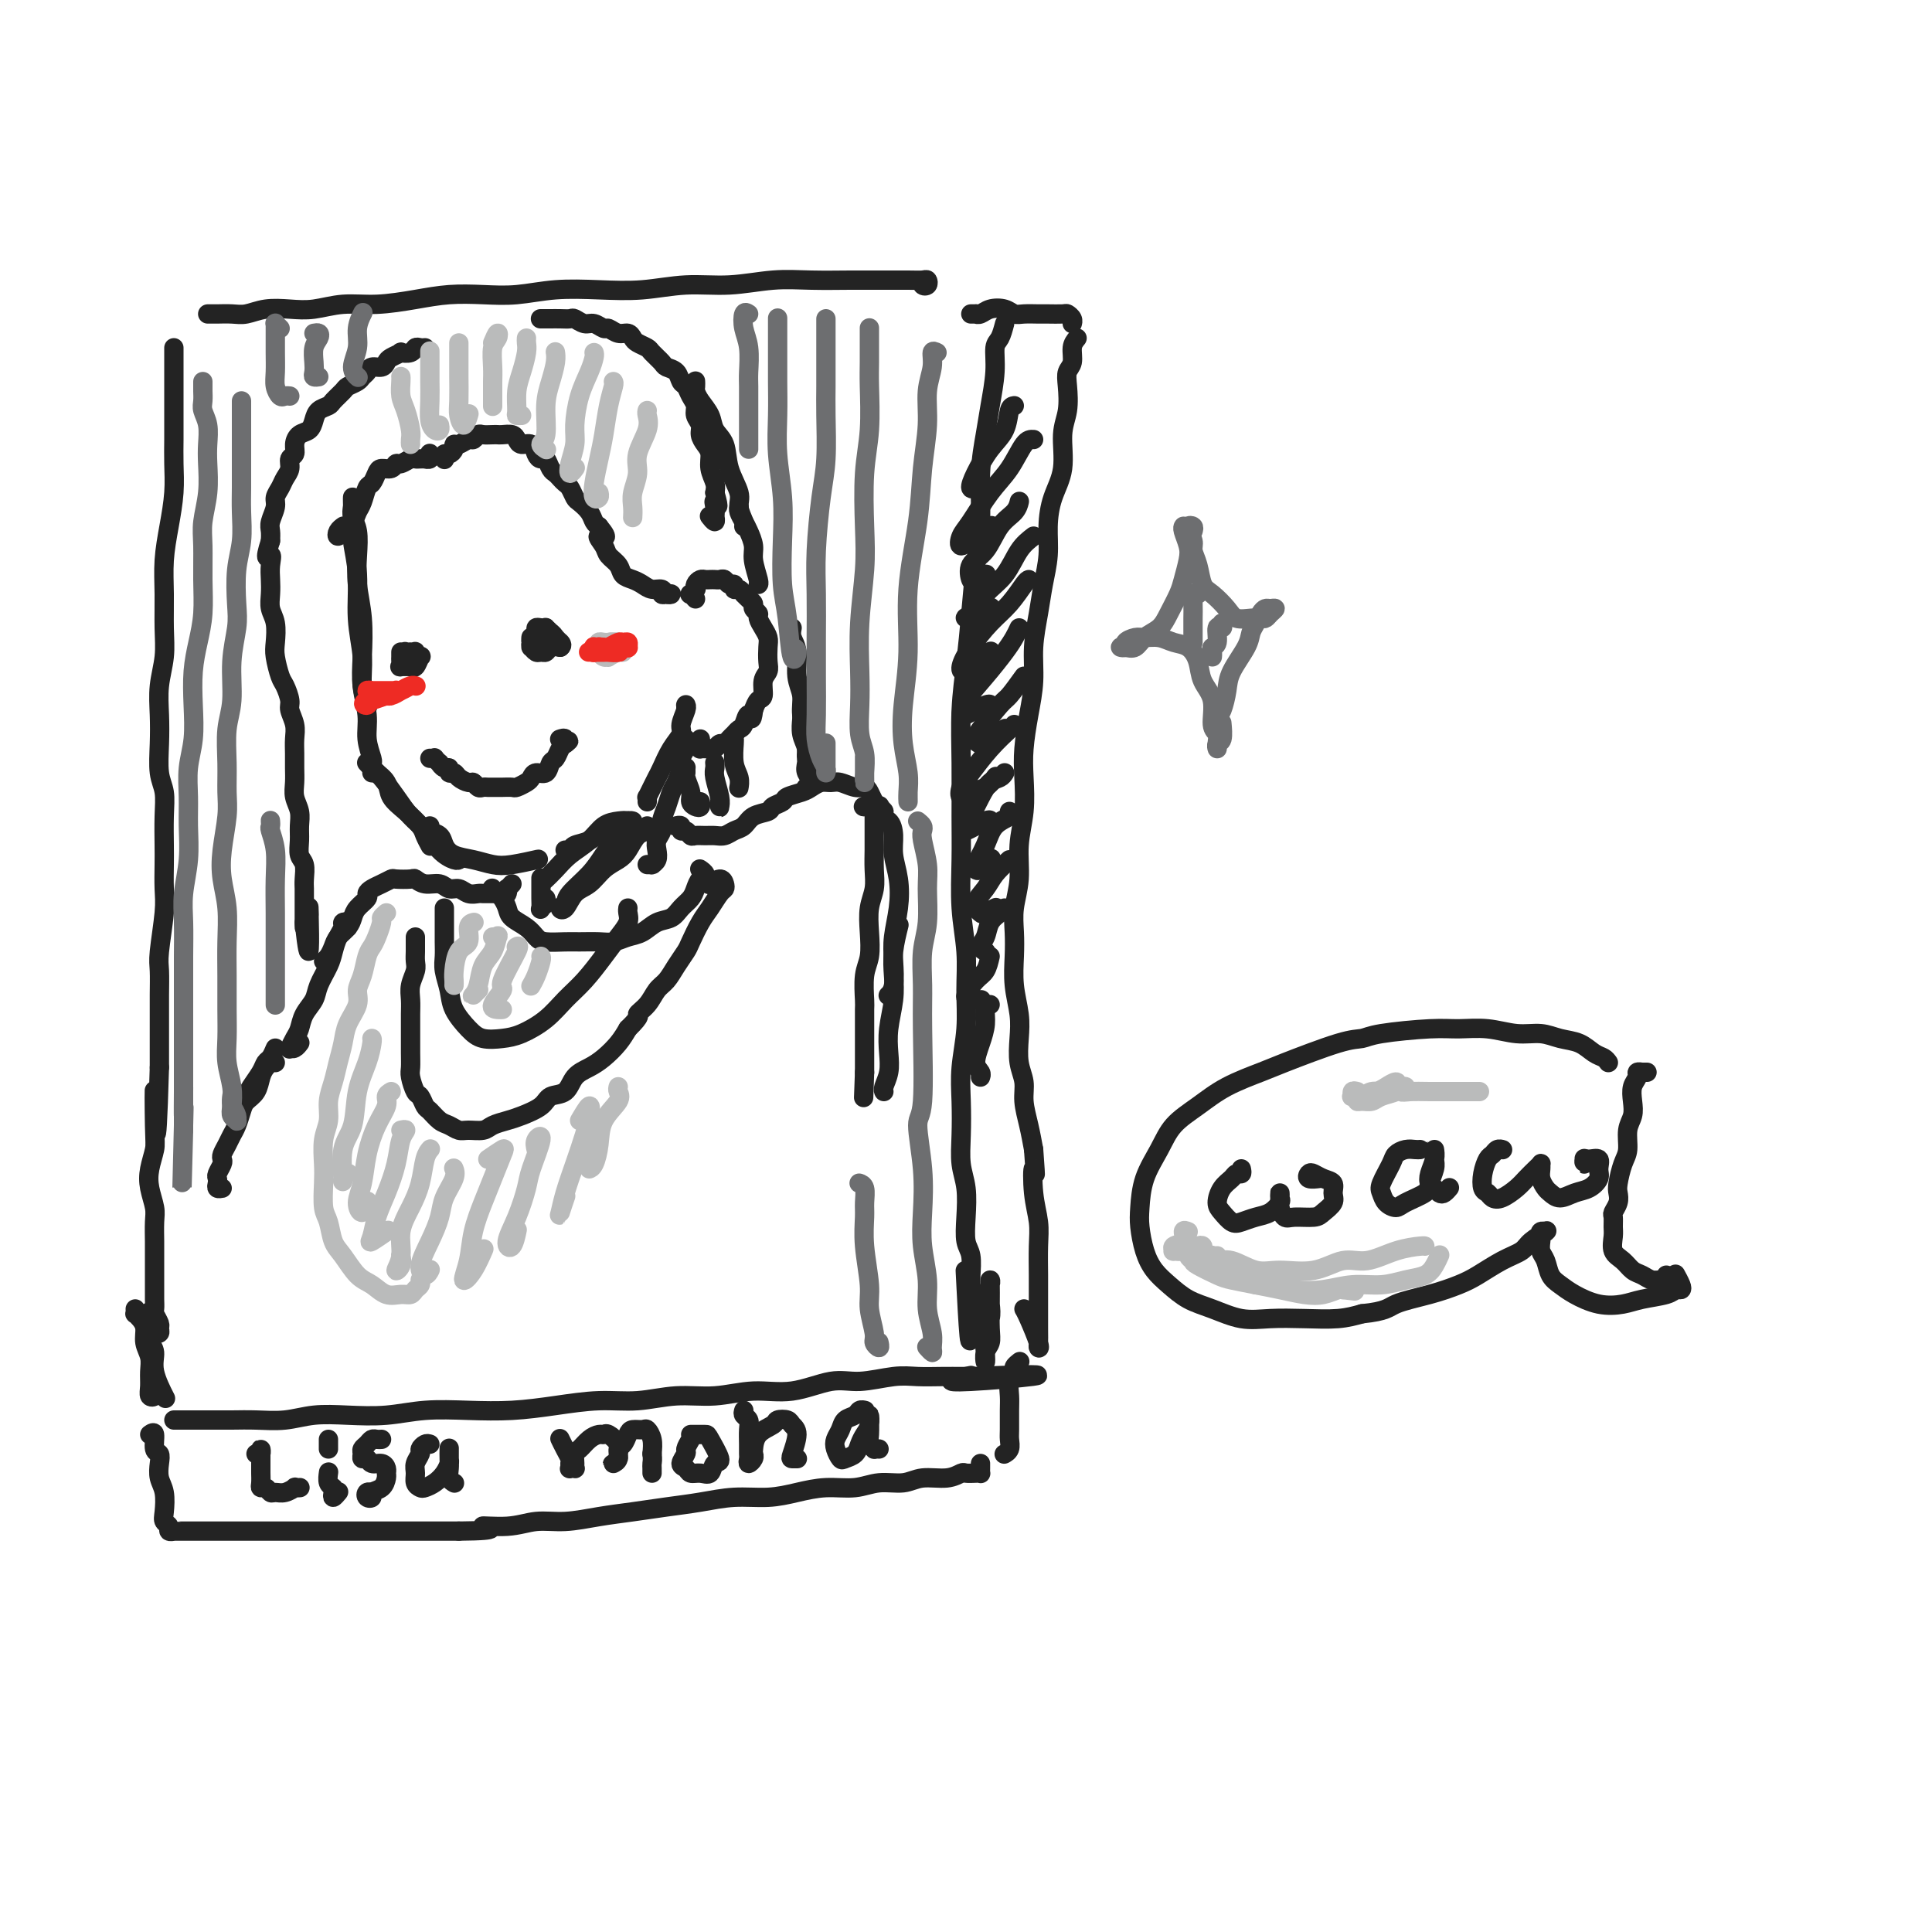 <svg viewBox='0 0 400 400' version='1.1' xmlns='http://www.w3.org/2000/svg' xmlns:xlink='http://www.w3.org/1999/xlink'><g fill='none' stroke='rgb(35,35,35)' stroke-width='4' stroke-linecap='round' stroke-linejoin='round'><path d='M36,72c-0.000,0.472 -0.000,0.943 0,1c0.000,0.057 0.000,-0.301 0,0c-0.000,0.301 -0.000,1.262 0,2c0.000,0.738 0.000,1.253 0,2c-0.000,0.747 -0.000,1.727 0,3c0.000,1.273 0.001,2.838 0,4c-0.001,1.162 -0.003,1.922 0,3c0.003,1.078 0.011,2.474 0,4c-0.011,1.526 -0.041,3.182 0,5c0.041,1.818 0.154,3.797 0,6c-0.154,2.203 -0.576,4.629 -1,7c-0.424,2.371 -0.849,4.688 -1,7c-0.151,2.312 -0.026,4.620 0,7c0.026,2.380 -0.045,4.834 0,7c0.045,2.166 0.207,4.046 0,6c-0.207,1.954 -0.784,3.981 -1,6c-0.216,2.019 -0.072,4.029 0,6c0.072,1.971 0.072,3.903 0,6c-0.072,2.097 -0.215,4.359 0,6c0.215,1.641 0.789,2.662 1,4c0.211,1.338 0.057,2.993 0,5c-0.057,2.007 -0.019,4.365 0,6c0.019,1.635 0.019,2.547 0,4c-0.019,1.453 -0.058,3.448 0,5c0.058,1.552 0.212,2.662 0,5c-0.212,2.338 -0.789,5.906 -1,8c-0.211,2.094 -0.057,2.716 0,4c0.057,1.284 0.015,3.231 0,5c-0.015,1.769 -0.004,3.361 0,5c0.004,1.639 0.001,3.325 0,5c-0.001,1.675 -0.001,3.337 0,5'/><path d='M33,221c-0.687,24.113 -0.903,9.894 -1,6c-0.097,-3.894 -0.075,2.535 0,6c0.075,3.465 0.202,3.966 0,5c-0.202,1.034 -0.734,2.603 -1,4c-0.266,1.397 -0.268,2.624 0,4c0.268,1.376 0.804,2.900 1,4c0.196,1.100 0.053,1.774 0,3c-0.053,1.226 -0.014,3.004 0,4c0.014,0.996 0.004,1.211 0,2c-0.004,0.789 -0.001,2.152 0,3c0.001,0.848 -0.001,1.182 0,2c0.001,0.818 0.004,2.121 0,3c-0.004,0.879 -0.015,1.335 0,2c0.015,0.665 0.058,1.541 0,2c-0.058,0.459 -0.216,0.501 0,1c0.216,0.499 0.805,1.453 1,2c0.195,0.547 -0.004,0.685 0,1c0.004,0.315 0.211,0.805 0,1c-0.211,0.195 -0.840,0.093 -1,0c-0.160,-0.093 0.149,-0.179 0,-1c-0.149,-0.821 -0.757,-2.377 -1,-3c-0.243,-0.623 -0.122,-0.311 0,0'/><path d='M43,65c0.382,-0.002 0.765,-0.004 1,0c0.235,0.004 0.323,0.015 1,0c0.677,-0.015 1.943,-0.055 3,0c1.057,0.055 1.904,0.207 3,0c1.096,-0.207 2.439,-0.773 4,-1c1.561,-0.227 3.339,-0.116 5,0c1.661,0.116 3.204,0.238 5,0c1.796,-0.238 3.843,-0.834 6,-1c2.157,-0.166 4.423,0.100 7,0c2.577,-0.100 5.466,-0.566 8,-1c2.534,-0.434 4.712,-0.834 7,-1c2.288,-0.166 4.685,-0.096 7,0c2.315,0.096 4.549,0.218 7,0c2.451,-0.218 5.121,-0.775 8,-1c2.879,-0.225 5.969,-0.117 9,0c3.031,0.117 6.005,0.241 9,0c2.995,-0.241 6.012,-0.849 9,-1c2.988,-0.151 5.949,0.156 9,0c3.051,-0.156 6.193,-0.774 9,-1c2.807,-0.226 5.281,-0.060 8,0c2.719,0.060 5.685,0.015 8,0c2.315,-0.015 3.980,-0.001 6,0c2.020,0.001 4.394,-0.013 6,0c1.606,0.013 2.444,0.052 3,0c0.556,-0.052 0.828,-0.196 1,0c0.172,0.196 0.242,0.733 0,1c-0.242,0.267 -0.796,0.264 -1,0c-0.204,-0.264 -0.058,-0.790 0,-1c0.058,-0.210 0.029,-0.105 0,0'/><path d='M208,67c-0.303,1.146 -0.606,2.292 -1,3c-0.394,0.708 -0.880,0.978 -1,2c-0.120,1.022 0.126,2.794 0,5c-0.126,2.206 -0.625,4.844 -1,7c-0.375,2.156 -0.625,3.829 -1,6c-0.375,2.171 -0.874,4.839 -1,8c-0.126,3.161 0.120,6.816 0,10c-0.120,3.184 -0.607,5.897 -1,9c-0.393,3.103 -0.694,6.596 -1,10c-0.306,3.404 -0.618,6.720 -1,10c-0.382,3.280 -0.836,6.523 -1,10c-0.164,3.477 -0.040,7.186 0,11c0.040,3.814 -0.004,7.732 0,11c0.004,3.268 0.055,5.887 0,9c-0.055,3.113 -0.215,6.722 0,10c0.215,3.278 0.804,6.226 1,9c0.196,2.774 0.000,5.374 0,8c-0.000,2.626 0.195,5.279 0,8c-0.195,2.721 -0.781,5.510 -1,8c-0.219,2.490 -0.073,4.682 0,7c0.073,2.318 0.071,4.764 0,7c-0.071,2.236 -0.211,4.263 0,6c0.211,1.737 0.775,3.183 1,5c0.225,1.817 0.113,4.005 0,6c-0.113,1.995 -0.226,3.799 0,5c0.226,1.201 0.793,1.801 1,3c0.207,1.199 0.056,2.998 0,4c-0.056,1.002 -0.015,1.207 0,2c0.015,0.793 0.004,2.175 0,3c-0.004,0.825 -0.001,1.093 0,1c0.001,-0.093 0.001,-0.546 0,-1'/><path d='M201,269c0.083,18.202 -0.708,2.708 -1,-3c-0.292,-5.708 -0.083,-1.631 0,0c0.083,1.631 0.042,0.815 0,0'/><path d='M36,294c0.383,0.000 0.765,0.000 1,0c0.235,-0.000 0.322,-0.000 1,0c0.678,0.000 1.947,0.001 3,0c1.053,-0.001 1.889,-0.004 3,0c1.111,0.004 2.496,0.015 4,0c1.504,-0.015 3.127,-0.056 5,0c1.873,0.056 3.995,0.207 6,0c2.005,-0.207 3.891,-0.774 6,-1c2.109,-0.226 4.441,-0.112 7,0c2.559,0.112 5.346,0.224 8,0c2.654,-0.224 5.176,-0.782 8,-1c2.824,-0.218 5.950,-0.096 9,0c3.050,0.096 6.025,0.165 9,0c2.975,-0.165 5.952,-0.565 9,-1c3.048,-0.435 6.168,-0.906 9,-1c2.832,-0.094 5.377,0.187 8,0c2.623,-0.187 5.324,-0.843 8,-1c2.676,-0.157 5.329,0.183 8,0c2.671,-0.183 5.361,-0.890 8,-1c2.639,-0.110 5.226,0.377 8,0c2.774,-0.377 5.736,-1.618 8,-2c2.264,-0.382 3.832,0.094 6,0c2.168,-0.094 4.938,-0.757 7,-1c2.062,-0.243 3.418,-0.065 5,0c1.582,0.065 3.391,0.017 5,0c1.609,-0.017 3.019,-0.005 4,0c0.981,0.005 1.533,0.001 2,0c0.467,-0.001 0.848,-0.000 1,0c0.152,0.000 0.076,0.000 0,0'/><path d='M202,285c25.524,-1.107 6.333,0.625 -1,1c-7.333,0.375 -2.810,-0.607 -1,-1c1.810,-0.393 0.905,-0.196 0,0'/><path d='M28,271c0.022,0.442 0.043,0.884 0,1c-0.043,0.116 -0.151,-0.093 0,0c0.151,0.093 0.562,0.489 1,1c0.438,0.511 0.902,1.137 1,2c0.098,0.863 -0.171,1.962 0,3c0.171,1.038 0.782,2.016 1,3c0.218,0.984 0.044,1.973 0,3c-0.044,1.027 0.041,2.093 0,3c-0.041,0.907 -0.207,1.655 0,2c0.207,0.345 0.786,0.285 1,0c0.214,-0.285 0.061,-0.796 0,-1c-0.061,-0.204 -0.031,-0.102 0,0'/><path d='M32,276c0.104,-0.093 0.208,-0.187 0,0c-0.208,0.187 -0.728,0.653 -1,1c-0.272,0.347 -0.297,0.574 0,1c0.297,0.426 0.915,1.052 1,2c0.085,0.948 -0.362,2.217 0,4c0.362,1.783 1.532,4.081 2,5c0.468,0.919 0.234,0.460 0,0'/><path d='M205,270c0.113,1.030 0.225,2.060 0,3c-0.225,0.940 -0.789,1.791 -1,3c-0.211,1.209 -0.071,2.776 0,4c0.071,1.224 0.071,2.107 0,2c-0.071,-0.107 -0.215,-1.202 0,-2c0.215,-0.798 0.789,-1.300 1,-2c0.211,-0.700 0.057,-1.598 0,-3c-0.057,-1.402 -0.019,-3.309 0,-5c0.019,-1.691 0.019,-3.167 0,-4c-0.019,-0.833 -0.058,-1.021 0,-1c0.058,0.021 0.212,0.253 0,1c-0.212,0.747 -0.789,2.008 -1,3c-0.211,0.992 -0.057,1.715 0,3c0.057,1.285 0.016,3.134 0,4c-0.016,0.866 -0.008,0.750 0,1c0.008,0.250 0.016,0.865 0,1c-0.016,0.135 -0.056,-0.211 0,-1c0.056,-0.789 0.207,-2.020 0,-3c-0.207,-0.980 -0.774,-1.709 -1,-2c-0.226,-0.291 -0.113,-0.146 0,0'/><path d='M202,65c-0.541,-0.002 -1.082,-0.004 -1,0c0.082,0.004 0.788,0.014 1,0c0.212,-0.014 -0.070,-0.053 0,0c0.070,0.053 0.493,0.196 1,0c0.507,-0.196 1.099,-0.732 2,-1c0.901,-0.268 2.113,-0.268 3,0c0.887,0.268 1.450,0.804 2,1c0.550,0.196 1.089,0.052 2,0c0.911,-0.052 2.195,-0.011 3,0c0.805,0.011 1.130,-0.007 2,0c0.870,0.007 2.286,0.040 3,0c0.714,-0.040 0.727,-0.154 1,0c0.273,0.154 0.805,0.577 1,1c0.195,0.423 0.052,0.845 0,1c-0.052,0.155 -0.015,0.044 0,0c0.015,-0.044 0.007,-0.022 0,0'/><path d='M223,70c-0.452,0.551 -0.905,1.101 -1,2c-0.095,0.899 0.166,2.145 0,3c-0.166,0.855 -0.761,1.319 -1,2c-0.239,0.681 -0.123,1.580 0,3c0.123,1.420 0.253,3.361 0,5c-0.253,1.639 -0.890,2.975 -1,5c-0.110,2.025 0.307,4.739 0,7c-0.307,2.261 -1.339,4.069 -2,6c-0.661,1.931 -0.952,3.984 -1,6c-0.048,2.016 0.145,3.993 0,6c-0.145,2.007 -0.630,4.043 -1,6c-0.370,1.957 -0.625,3.835 -1,6c-0.375,2.165 -0.871,4.618 -1,7c-0.129,2.382 0.110,4.694 0,7c-0.110,2.306 -0.569,4.607 -1,7c-0.431,2.393 -0.832,4.879 -1,7c-0.168,2.121 -0.101,3.875 0,6c0.101,2.125 0.237,4.619 0,7c-0.237,2.381 -0.848,4.648 -1,7c-0.152,2.352 0.154,4.788 0,7c-0.154,2.212 -0.770,4.201 -1,6c-0.230,1.799 -0.075,3.407 0,5c0.075,1.593 0.072,3.171 0,5c-0.072,1.829 -0.211,3.910 0,6c0.211,2.090 0.774,4.189 1,6c0.226,1.811 0.116,3.333 0,5c-0.116,1.667 -0.238,3.477 0,5c0.238,1.523 0.837,2.759 1,4c0.163,1.241 -0.110,2.488 0,4c0.110,1.512 0.603,3.289 1,5c0.397,1.711 0.699,3.355 1,5'/><path d='M214,238c0.635,8.419 0.223,4.467 0,4c-0.223,-0.467 -0.256,2.550 0,5c0.256,2.450 0.801,4.333 1,6c0.199,1.667 0.054,3.119 0,5c-0.054,1.881 -0.015,4.192 0,6c0.015,1.808 0.006,3.112 0,5c-0.006,1.888 -0.008,4.360 0,6c0.008,1.640 0.027,2.450 0,3c-0.027,0.550 -0.098,0.841 0,1c0.098,0.159 0.367,0.187 0,-1c-0.367,-1.187 -1.368,-3.589 -2,-5c-0.632,-1.411 -0.895,-1.832 -1,-2c-0.105,-0.168 -0.053,-0.084 0,0'/><path d='M210,84c-0.379,0.057 -0.758,0.114 -1,1c-0.242,0.886 -0.348,2.602 -1,4c-0.652,1.398 -1.849,2.480 -3,4c-1.151,1.520 -2.257,3.480 -3,5c-0.743,1.520 -1.123,2.602 -1,3c0.123,0.398 0.749,0.114 1,0c0.251,-0.114 0.125,-0.057 0,0'/><path d='M214,91c-0.598,-0.036 -1.197,-0.071 -2,1c-0.803,1.071 -1.811,3.249 -3,5c-1.189,1.751 -2.559,3.077 -4,5c-1.441,1.923 -2.953,4.445 -4,6c-1.047,1.555 -1.629,2.143 -2,3c-0.371,0.857 -0.533,1.982 0,2c0.533,0.018 1.759,-1.072 3,-2c1.241,-0.928 2.497,-1.694 3,-2c0.503,-0.306 0.251,-0.153 0,0'/><path d='M211,104c0.040,-0.171 0.080,-0.343 0,0c-0.080,0.343 -0.281,1.199 -1,2c-0.719,0.801 -1.956,1.546 -3,3c-1.044,1.454 -1.894,3.615 -3,5c-1.106,1.385 -2.468,1.993 -3,3c-0.532,1.007 -0.235,2.414 0,3c0.235,0.586 0.410,0.350 1,0c0.590,-0.350 1.597,-0.814 2,-1c0.403,-0.186 0.201,-0.093 0,0'/><path d='M214,111c-1.029,0.792 -2.058,1.585 -3,3c-0.942,1.415 -1.798,3.453 -3,5c-1.202,1.547 -2.749,2.603 -4,4c-1.251,1.397 -2.205,3.134 -3,4c-0.795,0.866 -1.429,0.861 -1,1c0.429,0.139 1.923,0.422 3,0c1.077,-0.422 1.736,-1.549 2,-2c0.264,-0.451 0.132,-0.225 0,0'/><path d='M213,120c-0.176,0.058 -0.353,0.117 -1,1c-0.647,0.883 -1.766,2.592 -3,4c-1.234,1.408 -2.584,2.515 -4,4c-1.416,1.485 -2.898,3.347 -4,5c-1.102,1.653 -1.826,3.098 -2,4c-0.174,0.902 0.201,1.262 1,1c0.799,-0.262 2.023,-1.148 3,-2c0.977,-0.852 1.708,-1.672 2,-2c0.292,-0.328 0.146,-0.164 0,0'/><path d='M211,130c-0.287,0.623 -0.574,1.246 -1,2c-0.426,0.754 -0.990,1.640 -2,3c-1.010,1.360 -2.467,3.194 -4,5c-1.533,1.806 -3.143,3.584 -4,5c-0.857,1.416 -0.962,2.471 -1,3c-0.038,0.529 -0.010,0.534 1,0c1.010,-0.534 3.003,-1.605 4,-2c0.997,-0.395 0.999,-0.113 1,0c0.001,0.113 0.000,0.056 0,0'/><path d='M212,140c-1.154,1.602 -2.308,3.204 -3,4c-0.692,0.796 -0.922,0.786 -2,2c-1.078,1.214 -3.003,3.652 -4,5c-0.997,1.348 -1.065,1.604 -1,2c0.065,0.396 0.265,0.931 1,1c0.735,0.069 2.006,-0.328 3,-1c0.994,-0.672 1.713,-1.621 2,-2c0.287,-0.379 0.144,-0.190 0,0'/><path d='M210,150c-0.076,0.102 -0.151,0.204 -1,1c-0.849,0.796 -2.471,2.287 -4,4c-1.529,1.713 -2.964,3.648 -4,5c-1.036,1.352 -1.671,2.120 -2,3c-0.329,0.880 -0.351,1.871 0,2c0.351,0.129 1.073,-0.605 2,-1c0.927,-0.395 2.057,-0.453 3,-1c0.943,-0.547 1.698,-1.585 2,-2c0.302,-0.415 0.151,-0.208 0,0'/><path d='M208,160c-0.242,0.371 -0.484,0.743 -1,1c-0.516,0.257 -1.305,0.400 -2,1c-0.695,0.600 -1.297,1.656 -2,3c-0.703,1.344 -1.509,2.977 -2,4c-0.491,1.023 -0.667,1.437 -1,2c-0.333,0.563 -0.821,1.275 0,1c0.821,-0.275 2.952,-1.535 4,-2c1.048,-0.465 1.014,-0.133 1,0c-0.014,0.133 -0.007,0.066 0,0'/><path d='M209,168c0.295,0.287 0.590,0.574 0,1c-0.590,0.426 -2.065,0.992 -3,2c-0.935,1.008 -1.329,2.459 -2,4c-0.671,1.541 -1.619,3.173 -2,4c-0.381,0.827 -0.195,0.851 0,1c0.195,0.149 0.399,0.425 1,0c0.601,-0.425 1.600,-1.550 2,-2c0.400,-0.450 0.200,-0.225 0,0'/><path d='M209,178c-1.109,1.004 -2.218,2.007 -3,3c-0.782,0.993 -1.235,1.975 -2,3c-0.765,1.025 -1.840,2.092 -2,3c-0.160,0.908 0.596,1.656 1,2c0.404,0.344 0.455,0.285 1,0c0.545,-0.285 1.584,-0.796 2,-1c0.416,-0.204 0.208,-0.102 0,0'/><path d='M208,188c-0.216,0.273 -0.432,0.546 -1,1c-0.568,0.454 -1.487,1.088 -2,2c-0.513,0.912 -0.621,2.101 -1,3c-0.379,0.899 -1.029,1.509 -1,2c0.029,0.491 0.739,0.863 1,1c0.261,0.137 0.075,0.039 0,0c-0.075,-0.039 -0.037,-0.020 0,0'/><path d='M205,198c-0.261,1.124 -0.521,2.249 -1,3c-0.479,0.751 -1.176,1.130 -2,2c-0.824,0.870 -1.776,2.233 -2,3c-0.224,0.767 0.280,0.937 1,1c0.720,0.063 1.655,0.017 2,0c0.345,-0.017 0.098,-0.005 0,0c-0.098,0.005 -0.049,0.002 0,0'/><path d='M205,208c-0.443,0.176 -0.885,0.351 -1,1c-0.115,0.649 0.099,1.771 0,3c-0.099,1.229 -0.510,2.564 -1,4c-0.490,1.436 -1.059,2.973 -1,4c0.059,1.027 0.747,1.546 1,2c0.253,0.454 0.072,0.844 0,1c-0.072,0.156 -0.036,0.078 0,0'/><path d='M73,105c-0.111,0.620 -0.222,1.240 0,2c0.222,0.760 0.778,1.661 1,3c0.222,1.339 0.111,3.116 0,5c-0.111,1.884 -0.222,3.875 0,6c0.222,2.125 0.778,4.384 1,7c0.222,2.616 0.112,5.591 0,8c-0.112,2.409 -0.226,4.254 0,6c0.226,1.746 0.792,3.393 1,4c0.208,0.607 0.060,0.173 0,0c-0.060,-0.173 -0.030,-0.087 0,0'/><path d='M73,103c0.002,-0.052 0.005,-0.104 0,0c-0.005,0.104 -0.016,0.363 0,1c0.016,0.637 0.061,1.653 0,3c-0.061,1.347 -0.228,3.026 0,5c0.228,1.974 0.850,4.242 1,7c0.150,2.758 -0.171,6.004 0,9c0.171,2.996 0.834,5.741 1,8c0.166,2.259 -0.166,4.031 0,6c0.166,1.969 0.829,4.135 1,6c0.171,1.865 -0.150,3.428 0,5c0.150,1.572 0.771,3.154 1,4c0.229,0.846 0.065,0.956 0,1c-0.065,0.044 -0.033,0.022 0,0'/><path d='M77,160c0.480,0.041 0.960,0.083 1,0c0.040,-0.083 -0.361,-0.289 0,0c0.361,0.289 1.483,1.074 2,2c0.517,0.926 0.429,1.993 1,3c0.571,1.007 1.799,1.955 3,3c1.201,1.045 2.373,2.187 3,3c0.627,0.813 0.707,1.296 1,2c0.293,0.704 0.798,1.630 1,2c0.202,0.370 0.101,0.185 0,0'/><path d='M76,158c-0.072,-0.078 -0.144,-0.155 0,0c0.144,0.155 0.503,0.543 1,1c0.497,0.457 1.133,0.983 2,2c0.867,1.017 1.966,2.525 3,4c1.034,1.475 2.004,2.917 3,4c0.996,1.083 2.018,1.807 3,3c0.982,1.193 1.923,2.856 3,4c1.077,1.144 2.290,1.770 3,2c0.710,0.230 0.917,0.066 1,0c0.083,-0.066 0.041,-0.033 0,0'/><path d='M89,171c-0.206,0.355 -0.411,0.711 0,1c0.411,0.289 1.439,0.512 2,1c0.561,0.488 0.654,1.242 1,2c0.346,0.758 0.945,1.520 2,2c1.055,0.480 2.566,0.679 4,1c1.434,0.321 2.790,0.766 4,1c1.210,0.234 2.273,0.259 4,0c1.727,-0.259 4.119,-0.800 5,-1c0.881,-0.200 0.252,-0.057 0,0c-0.252,0.057 -0.126,0.029 0,0'/><path d='M117,176c0.382,0.098 0.763,0.195 1,0c0.237,-0.195 0.329,-0.683 1,-1c0.671,-0.317 1.921,-0.463 3,-1c1.079,-0.537 1.988,-1.464 3,-2c1.012,-0.536 2.127,-0.680 3,-1c0.873,-0.320 1.504,-0.817 2,-1c0.496,-0.183 0.856,-0.052 1,0c0.144,0.052 0.072,0.026 0,0'/><path d='M134,166c0.024,-0.470 0.047,-0.939 0,-1c-0.047,-0.061 -0.165,0.287 0,0c0.165,-0.287 0.612,-1.207 1,-2c0.388,-0.793 0.716,-1.457 1,-2c0.284,-0.543 0.525,-0.965 1,-2c0.475,-1.035 1.185,-2.684 2,-4c0.815,-1.316 1.735,-2.300 2,-3c0.265,-0.700 -0.125,-1.117 0,-2c0.125,-0.883 0.766,-2.233 1,-3c0.234,-0.767 0.063,-0.951 0,-1c-0.063,-0.049 -0.017,0.039 0,0c0.017,-0.039 0.005,-0.203 0,0c-0.005,0.203 -0.001,0.772 0,1c0.001,0.228 0.001,0.114 0,0'/><path d='M144,124c-0.393,-0.455 -0.786,-0.909 -1,-1c-0.214,-0.091 -0.251,0.182 0,0c0.251,-0.182 0.788,-0.819 1,-1c0.212,-0.181 0.098,0.095 0,0c-0.098,-0.095 -0.181,-0.561 0,-1c0.181,-0.439 0.626,-0.849 1,-1c0.374,-0.151 0.678,-0.041 1,0c0.322,0.041 0.663,0.015 1,0c0.337,-0.015 0.669,-0.019 1,0c0.331,0.019 0.662,0.062 1,0c0.338,-0.062 0.682,-0.228 1,0c0.318,0.228 0.611,0.850 1,1c0.389,0.150 0.874,-0.171 1,0c0.126,0.171 -0.107,0.833 0,1c0.107,0.167 0.555,-0.163 1,0c0.445,0.163 0.889,0.817 1,1c0.111,0.183 -0.110,-0.105 0,0c0.110,0.105 0.551,0.605 1,1c0.449,0.395 0.908,0.686 1,1c0.092,0.314 -0.182,0.651 0,1c0.182,0.349 0.819,0.711 1,1c0.181,0.289 -0.095,0.504 0,1c0.095,0.496 0.563,1.274 1,2c0.437,0.726 0.845,1.401 1,2c0.155,0.599 0.056,1.124 0,2c-0.056,0.876 -0.071,2.104 0,3c0.071,0.896 0.226,1.461 0,2c-0.226,0.539 -0.834,1.052 -1,2c-0.166,0.948 0.109,2.332 0,3c-0.109,0.668 -0.603,0.619 -1,1c-0.397,0.381 -0.699,1.190 -1,2'/><path d='M156,147c-0.333,3.212 -0.667,1.242 -1,1c-0.333,-0.242 -0.667,1.246 -1,2c-0.333,0.754 -0.667,0.775 -1,1c-0.333,0.225 -0.667,0.652 -1,1c-0.333,0.348 -0.667,0.615 -1,1c-0.333,0.385 -0.666,0.888 -1,1c-0.334,0.112 -0.668,-0.166 -1,0c-0.332,0.166 -0.663,0.777 -1,1c-0.337,0.223 -0.679,0.057 -1,0c-0.321,-0.057 -0.622,-0.005 -1,0c-0.378,0.005 -0.833,-0.037 -1,0c-0.167,0.037 -0.045,0.154 0,0c0.045,-0.154 0.012,-0.580 0,-1c-0.012,-0.420 -0.003,-0.834 0,-1c0.003,-0.166 0.002,-0.083 0,0'/><path d='M92,95c0.022,0.119 0.044,0.238 0,0c-0.044,-0.238 -0.153,-0.833 0,-1c0.153,-0.167 0.570,0.095 1,0c0.430,-0.095 0.875,-0.546 1,-1c0.125,-0.454 -0.068,-0.910 0,-1c0.068,-0.090 0.399,0.186 1,0c0.601,-0.186 1.474,-0.834 2,-1c0.526,-0.166 0.704,0.152 1,0c0.296,-0.152 0.708,-0.773 1,-1c0.292,-0.227 0.463,-0.062 1,0c0.537,0.062 1.439,0.019 2,0c0.561,-0.019 0.779,-0.015 1,0c0.221,0.015 0.444,0.041 1,0c0.556,-0.041 1.444,-0.148 2,0c0.556,0.148 0.779,0.552 1,1c0.221,0.448 0.440,0.941 1,1c0.560,0.059 1.459,-0.317 2,0c0.541,0.317 0.722,1.328 1,2c0.278,0.672 0.652,1.006 1,1c0.348,-0.006 0.671,-0.352 1,0c0.329,0.352 0.666,1.403 1,2c0.334,0.597 0.667,0.741 1,1c0.333,0.259 0.666,0.632 1,1c0.334,0.368 0.671,0.731 1,1c0.329,0.269 0.652,0.443 1,1c0.348,0.557 0.723,1.497 1,2c0.277,0.503 0.456,0.568 1,1c0.544,0.432 1.454,1.232 2,2c0.546,0.768 0.727,1.505 1,2c0.273,0.495 0.636,0.747 1,1'/><path d='M124,109c2.732,3.297 0.562,2.039 0,2c-0.562,-0.039 0.482,1.141 1,2c0.518,0.859 0.509,1.396 1,2c0.491,0.604 1.482,1.276 2,2c0.518,0.724 0.562,1.499 1,2c0.438,0.501 1.269,0.726 2,1c0.731,0.274 1.363,0.595 2,1c0.637,0.405 1.278,0.893 2,1c0.722,0.107 1.524,-0.166 2,0c0.476,0.166 0.625,0.773 1,1c0.375,0.227 0.976,0.075 1,0c0.024,-0.075 -0.530,-0.072 -1,0c-0.470,0.072 -0.857,0.212 -1,0c-0.143,-0.212 -0.041,-0.775 0,-1c0.041,-0.225 0.020,-0.113 0,0'/><path d='M89,94c-0.032,-0.113 -0.064,-0.227 0,0c0.064,0.227 0.224,0.793 0,1c-0.224,0.207 -0.833,0.054 -1,0c-0.167,-0.054 0.106,-0.011 0,0c-0.106,0.011 -0.592,-0.012 -1,0c-0.408,0.012 -0.738,0.060 -1,0c-0.262,-0.060 -0.455,-0.227 -1,0c-0.545,0.227 -1.441,0.847 -2,1c-0.559,0.153 -0.780,-0.162 -1,0c-0.220,0.162 -0.440,0.801 -1,1c-0.560,0.199 -1.459,-0.042 -2,0c-0.541,0.042 -0.723,0.367 -1,1c-0.277,0.633 -0.650,1.572 -1,2c-0.350,0.428 -0.676,0.343 -1,1c-0.324,0.657 -0.646,2.056 -1,3c-0.354,0.944 -0.739,1.434 -1,2c-0.261,0.566 -0.397,1.206 -1,2c-0.603,0.794 -1.675,1.740 -2,2c-0.325,0.260 0.095,-0.165 0,0c-0.095,0.165 -0.706,0.921 -1,1c-0.294,0.079 -0.271,-0.517 0,-1c0.271,-0.483 0.792,-0.852 1,-1c0.208,-0.148 0.104,-0.074 0,0'/><path d='M88,72c-0.322,0.030 -0.645,0.060 -1,0c-0.355,-0.060 -0.743,-0.209 -1,0c-0.257,0.209 -0.384,0.777 -1,1c-0.616,0.223 -1.722,0.102 -2,0c-0.278,-0.102 0.273,-0.186 0,0c-0.273,0.186 -1.368,0.641 -2,1c-0.632,0.359 -0.799,0.621 -1,1c-0.201,0.379 -0.434,0.875 -1,1c-0.566,0.125 -1.465,-0.121 -2,0c-0.535,0.121 -0.705,0.609 -1,1c-0.295,0.391 -0.713,0.686 -1,1c-0.287,0.314 -0.443,0.648 -1,1c-0.557,0.352 -1.515,0.724 -2,1c-0.485,0.276 -0.497,0.458 -1,1c-0.503,0.542 -1.496,1.445 -2,2c-0.504,0.555 -0.520,0.764 -1,1c-0.480,0.236 -1.425,0.500 -2,1c-0.575,0.500 -0.780,1.237 -1,2c-0.220,0.763 -0.455,1.551 -1,2c-0.545,0.449 -1.399,0.557 -2,1c-0.601,0.443 -0.949,1.221 -1,2c-0.051,0.779 0.194,1.560 0,2c-0.194,0.440 -0.826,0.541 -1,1c-0.174,0.459 0.112,1.277 0,2c-0.112,0.723 -0.622,1.352 -1,2c-0.378,0.648 -0.623,1.314 -1,2c-0.377,0.686 -0.886,1.391 -1,2c-0.114,0.609 0.165,1.122 0,2c-0.165,0.878 -0.775,2.121 -1,3c-0.225,0.879 -0.064,1.394 0,2c0.064,0.606 0.032,1.303 0,2'/><path d='M56,112c-1.547,4.774 -0.416,3.208 0,3c0.416,-0.208 0.115,0.943 0,2c-0.115,1.057 -0.045,2.019 0,3c0.045,0.981 0.064,1.979 0,3c-0.064,1.021 -0.210,2.063 0,3c0.210,0.937 0.777,1.769 1,3c0.223,1.231 0.102,2.862 0,4c-0.102,1.138 -0.186,1.785 0,3c0.186,1.215 0.642,3.000 1,4c0.358,1.000 0.618,1.215 1,2c0.382,0.785 0.887,2.138 1,3c0.113,0.862 -0.166,1.231 0,2c0.166,0.769 0.777,1.938 1,3c0.223,1.062 0.059,2.017 0,3c-0.059,0.983 -0.012,1.996 0,3c0.012,1.004 -0.011,2.001 0,3c0.011,0.999 0.056,1.999 0,3c-0.056,1.001 -0.212,2.001 0,3c0.212,0.999 0.793,1.996 1,3c0.207,1.004 0.041,2.016 0,3c-0.041,0.984 0.041,1.941 0,3c-0.041,1.059 -0.207,2.222 0,3c0.207,0.778 0.788,1.172 1,2c0.212,0.828 0.057,2.092 0,3c-0.057,0.908 -0.015,1.461 0,2c0.015,0.539 0.004,1.063 0,2c-0.004,0.937 -0.001,2.287 0,3c0.001,0.713 0.000,0.789 0,1c-0.000,0.211 -0.000,0.557 0,1c0.000,0.443 0.000,0.984 0,1c-0.000,0.016 -0.000,-0.492 0,-1'/><path d='M63,191c1.310,12.060 1.083,2.708 1,-1c-0.083,-3.708 -0.024,-1.774 0,-1c0.024,0.774 0.012,0.387 0,0'/><path d='M112,66c-0.095,0.000 -0.190,0.000 0,0c0.190,-0.000 0.666,-0.001 1,0c0.334,0.001 0.526,0.004 1,0c0.474,-0.004 1.229,-0.016 2,0c0.771,0.016 1.558,0.061 2,0c0.442,-0.061 0.537,-0.228 1,0c0.463,0.228 1.293,0.850 2,1c0.707,0.150 1.292,-0.171 2,0c0.708,0.171 1.538,0.833 2,1c0.462,0.167 0.557,-0.163 1,0c0.443,0.163 1.236,0.817 2,1c0.764,0.183 1.499,-0.107 2,0c0.501,0.107 0.768,0.610 1,1c0.232,0.390 0.428,0.668 1,1c0.572,0.332 1.519,0.718 2,1c0.481,0.282 0.496,0.461 1,1c0.504,0.539 1.497,1.439 2,2c0.503,0.561 0.516,0.783 1,1c0.484,0.217 1.440,0.428 2,1c0.560,0.572 0.723,1.504 1,2c0.277,0.496 0.667,0.556 1,1c0.333,0.444 0.610,1.274 1,2c0.390,0.726 0.892,1.350 1,2c0.108,0.650 -0.177,1.328 0,2c0.177,0.672 0.817,1.337 1,2c0.183,0.663 -0.091,1.322 0,2c0.091,0.678 0.546,1.375 1,2c0.454,0.625 0.905,1.178 1,2c0.095,0.822 -0.167,1.914 0,3c0.167,1.086 0.762,2.168 1,3c0.238,0.832 0.119,1.416 0,2'/><path d='M148,102c1.238,4.294 0.333,2.528 0,2c-0.333,-0.528 -0.093,0.180 0,1c0.093,0.820 0.039,1.750 0,2c-0.039,0.250 -0.062,-0.180 0,0c0.062,0.180 0.209,0.972 0,1c-0.209,0.028 -0.774,-0.706 -1,-1c-0.226,-0.294 -0.113,-0.147 0,0'/><path d='M142,153c-0.032,0.360 -0.064,0.719 0,1c0.064,0.281 0.224,0.483 0,1c-0.224,0.517 -0.833,1.349 -1,2c-0.167,0.651 0.109,1.123 0,2c-0.109,0.877 -0.603,2.160 -1,3c-0.397,0.840 -0.699,1.236 -1,2c-0.301,0.764 -0.603,1.895 -1,3c-0.397,1.105 -0.890,2.183 -1,3c-0.110,0.817 0.163,1.371 0,2c-0.163,0.629 -0.762,1.331 -1,2c-0.238,0.669 -0.115,1.304 0,2c0.115,0.696 0.223,1.455 0,2c-0.223,0.545 -0.778,0.878 -1,1c-0.222,0.122 -0.111,0.033 0,0c0.111,-0.033 0.222,-0.009 0,0c-0.222,0.009 -0.778,0.003 -1,0c-0.222,-0.003 -0.111,-0.001 0,0'/><path d='M112,182c0.000,-0.200 0.000,-0.400 0,0c-0.000,0.400 -0.001,1.400 0,2c0.001,0.600 0.004,0.799 0,1c-0.004,0.201 -0.015,0.404 0,1c0.015,0.596 0.057,1.585 0,2c-0.057,0.415 -0.211,0.256 0,0c0.211,-0.256 0.788,-0.607 1,-1c0.212,-0.393 0.061,-0.826 0,-1c-0.061,-0.174 -0.030,-0.087 0,0'/><path d='M134,171c0.177,0.387 0.354,0.774 0,1c-0.354,0.226 -1.238,0.291 -2,1c-0.762,0.709 -1.401,2.061 -2,3c-0.599,0.939 -1.158,1.464 -2,2c-0.842,0.536 -1.968,1.083 -3,2c-1.032,0.917 -1.972,2.205 -3,3c-1.028,0.795 -2.146,1.099 -3,2c-0.854,0.901 -1.446,2.401 -2,3c-0.554,0.599 -1.072,0.296 -1,0c0.072,-0.296 0.732,-0.586 1,-1c0.268,-0.414 0.142,-0.951 1,-2c0.858,-1.049 2.701,-2.610 4,-4c1.299,-1.390 2.056,-2.607 3,-4c0.944,-1.393 2.076,-2.960 3,-4c0.924,-1.040 1.641,-1.552 2,-2c0.359,-0.448 0.360,-0.833 0,-1c-0.360,-0.167 -1.083,-0.116 -2,0c-0.917,0.116 -2.029,0.298 -3,1c-0.971,0.702 -1.801,1.925 -3,3c-1.199,1.075 -2.766,2.001 -4,3c-1.234,0.999 -2.135,2.072 -3,3c-0.865,0.928 -1.694,1.711 -2,2c-0.306,0.289 -0.087,0.082 0,0c0.087,-0.082 0.044,-0.041 0,0'/><path d='M140,171c-0.120,0.033 -0.239,0.065 0,0c0.239,-0.065 0.837,-0.228 1,0c0.163,0.228 -0.108,0.846 0,1c0.108,0.154 0.595,-0.155 1,0c0.405,0.155 0.727,0.774 1,1c0.273,0.226 0.496,0.057 1,0c0.504,-0.057 1.290,-0.003 2,0c0.710,0.003 1.344,-0.044 2,0c0.656,0.044 1.335,0.181 2,0c0.665,-0.181 1.315,-0.678 2,-1c0.685,-0.322 1.406,-0.467 2,-1c0.594,-0.533 1.060,-1.452 2,-2c0.940,-0.548 2.353,-0.724 3,-1c0.647,-0.276 0.530,-0.651 1,-1c0.470,-0.349 1.529,-0.672 2,-1c0.471,-0.328 0.353,-0.662 1,-1c0.647,-0.338 2.059,-0.680 3,-1c0.941,-0.320 1.410,-0.618 2,-1c0.590,-0.382 1.299,-0.849 2,-1c0.701,-0.151 1.392,0.014 2,0c0.608,-0.014 1.133,-0.207 2,0c0.867,0.207 2.077,0.814 3,1c0.923,0.186 1.559,-0.051 2,0c0.441,0.051 0.687,0.388 1,1c0.313,0.612 0.694,1.498 1,2c0.306,0.502 0.536,0.619 1,1c0.464,0.381 1.164,1.026 1,1c-0.164,-0.026 -1.190,-0.722 -2,-1c-0.810,-0.278 -1.405,-0.139 -2,0'/><path d='M179,167c-0.500,0.000 -0.250,0.000 0,0'/><path d='M106,183c-0.418,0.453 -0.837,0.906 -1,1c-0.163,0.094 -0.071,-0.171 0,0c0.071,0.171 0.121,0.778 0,1c-0.121,0.222 -0.413,0.059 -1,0c-0.587,-0.059 -1.470,-0.015 -2,0c-0.530,0.015 -0.708,-0.000 -1,0c-0.292,0.000 -0.697,0.015 -1,0c-0.303,-0.015 -0.503,-0.061 -1,0c-0.497,0.061 -1.291,0.227 -2,0c-0.709,-0.227 -1.332,-0.849 -2,-1c-0.668,-0.151 -1.381,0.170 -2,0c-0.619,-0.170 -1.143,-0.830 -2,-1c-0.857,-0.170 -2.046,0.150 -3,0c-0.954,-0.150 -1.673,-0.769 -2,-1c-0.327,-0.231 -0.262,-0.073 -1,0c-0.738,0.073 -2.279,0.061 -3,0c-0.721,-0.061 -0.622,-0.172 -1,0c-0.378,0.172 -1.232,0.626 -2,1c-0.768,0.374 -1.449,0.666 -2,1c-0.551,0.334 -0.973,0.708 -1,1c-0.027,0.292 0.340,0.501 0,1c-0.340,0.499 -1.386,1.288 -2,2c-0.614,0.712 -0.794,1.346 -1,2c-0.206,0.654 -0.437,1.328 -1,2c-0.563,0.672 -1.457,1.343 -2,2c-0.543,0.657 -0.733,1.300 -1,2c-0.267,0.700 -0.610,1.458 -1,2c-0.390,0.542 -0.826,0.869 -1,1c-0.174,0.131 -0.087,0.065 0,0'/><path d='M72,192c0.119,-0.403 0.239,-0.807 0,-1c-0.239,-0.193 -0.836,-0.177 -1,0c-0.164,0.177 0.107,0.515 0,1c-0.107,0.485 -0.591,1.116 -1,2c-0.409,0.884 -0.743,2.021 -1,3c-0.257,0.979 -0.436,1.799 -1,3c-0.564,1.201 -1.513,2.782 -2,4c-0.487,1.218 -0.513,2.071 -1,3c-0.487,0.929 -1.437,1.934 -2,3c-0.563,1.066 -0.740,2.194 -1,3c-0.260,0.806 -0.603,1.289 -1,2c-0.397,0.711 -0.849,1.651 -1,2c-0.151,0.349 -0.002,0.107 0,0c0.002,-0.107 -0.144,-0.080 0,0c0.144,0.080 0.577,0.214 1,0c0.423,-0.214 0.835,-0.775 1,-1c0.165,-0.225 0.082,-0.112 0,0'/><path d='M102,184c-0.090,-0.096 -0.181,-0.191 0,0c0.181,0.191 0.632,0.670 1,1c0.368,0.330 0.651,0.512 1,1c0.349,0.488 0.763,1.283 1,2c0.237,0.717 0.297,1.355 1,2c0.703,0.645 2.049,1.297 3,2c0.951,0.703 1.507,1.456 2,2c0.493,0.544 0.922,0.879 2,1c1.078,0.121 2.806,0.029 4,0c1.194,-0.029 1.856,0.004 3,0c1.144,-0.004 2.770,-0.047 4,0c1.230,0.047 2.062,0.182 3,0c0.938,-0.182 1.980,-0.682 3,-1c1.020,-0.318 2.017,-0.455 3,-1c0.983,-0.545 1.951,-1.497 3,-2c1.049,-0.503 2.178,-0.558 3,-1c0.822,-0.442 1.335,-1.270 2,-2c0.665,-0.730 1.481,-1.362 2,-2c0.519,-0.638 0.742,-1.281 1,-2c0.258,-0.719 0.553,-1.513 1,-2c0.447,-0.487 1.048,-0.667 1,-1c-0.048,-0.333 -0.744,-0.821 -1,-1c-0.256,-0.179 -0.073,-0.051 0,0c0.073,0.051 0.037,0.026 0,0'/><path d='M86,194c-0.002,0.246 -0.004,0.491 0,1c0.004,0.509 0.015,1.280 0,2c-0.015,0.720 -0.057,1.388 0,2c0.057,0.612 0.211,1.167 0,2c-0.211,0.833 -0.789,1.945 -1,3c-0.211,1.055 -0.056,2.054 0,3c0.056,0.946 0.014,1.838 0,3c-0.014,1.162 -0.001,2.595 0,4c0.001,1.405 -0.011,2.781 0,4c0.011,1.219 0.045,2.281 0,3c-0.045,0.719 -0.167,1.095 0,2c0.167,0.905 0.625,2.340 1,3c0.375,0.660 0.667,0.544 1,1c0.333,0.456 0.708,1.485 1,2c0.292,0.515 0.500,0.516 1,1c0.500,0.484 1.293,1.451 2,2c0.707,0.549 1.329,0.680 2,1c0.671,0.320 1.390,0.829 2,1c0.610,0.171 1.110,0.005 2,0c0.890,-0.005 2.172,0.151 3,0c0.828,-0.151 1.204,-0.608 2,-1c0.796,-0.392 2.013,-0.719 3,-1c0.987,-0.281 1.744,-0.516 3,-1c1.256,-0.484 3.011,-1.218 4,-2c0.989,-0.782 1.212,-1.612 2,-2c0.788,-0.388 2.140,-0.333 3,-1c0.860,-0.667 1.228,-2.054 2,-3c0.772,-0.946 1.949,-1.449 3,-2c1.051,-0.551 1.975,-1.148 3,-2c1.025,-0.852 2.150,-1.958 3,-3c0.850,-1.042 1.425,-2.021 2,-3'/><path d='M130,213c3.142,-3.076 1.996,-2.766 2,-3c0.004,-0.234 1.157,-1.011 2,-2c0.843,-0.989 1.377,-2.188 2,-3c0.623,-0.812 1.336,-1.235 2,-2c0.664,-0.765 1.280,-1.870 2,-3c0.720,-1.130 1.544,-2.285 2,-3c0.456,-0.715 0.542,-0.990 1,-2c0.458,-1.010 1.286,-2.757 2,-4c0.714,-1.243 1.314,-1.984 2,-3c0.686,-1.016 1.458,-2.307 2,-3c0.542,-0.693 0.853,-0.788 1,-1c0.147,-0.212 0.131,-0.540 0,-1c-0.131,-0.460 -0.375,-1.051 -1,-1c-0.625,0.051 -1.630,0.745 -2,1c-0.370,0.255 -0.106,0.073 0,0c0.106,-0.073 0.053,-0.036 0,0'/><path d='M92,188c-0.001,0.298 -0.001,0.596 0,1c0.001,0.404 0.004,0.915 0,2c-0.004,1.085 -0.014,2.743 0,4c0.014,1.257 0.051,2.111 0,3c-0.051,0.889 -0.192,1.811 0,3c0.192,1.189 0.715,2.645 1,4c0.285,1.355 0.332,2.610 1,4c0.668,1.390 1.956,2.914 3,4c1.044,1.086 1.843,1.733 3,2c1.157,0.267 2.672,0.156 4,0c1.328,-0.156 2.470,-0.355 4,-1c1.530,-0.645 3.449,-1.737 5,-3c1.551,-1.263 2.735,-2.698 4,-4c1.265,-1.302 2.612,-2.471 4,-4c1.388,-1.529 2.817,-3.419 4,-5c1.183,-1.581 2.121,-2.855 3,-4c0.879,-1.145 1.700,-2.163 2,-3c0.300,-0.837 0.081,-1.495 0,-2c-0.081,-0.505 -0.023,-0.859 0,-1c0.023,-0.141 0.012,-0.071 0,0'/><path d='M181,167c0.000,-0.216 0.000,-0.432 0,0c-0.000,0.432 -0.000,1.511 0,2c0.000,0.489 0.001,0.388 0,1c-0.001,0.612 -0.004,1.937 0,3c0.004,1.063 0.015,1.865 0,3c-0.015,1.135 -0.056,2.604 0,4c0.056,1.396 0.207,2.720 0,4c-0.207,1.280 -0.774,2.515 -1,4c-0.226,1.485 -0.113,3.222 0,5c0.113,1.778 0.226,3.599 0,5c-0.226,1.401 -0.793,2.381 -1,4c-0.207,1.619 -0.056,3.876 0,5c0.056,1.124 0.015,1.113 0,2c-0.015,0.887 -0.004,2.671 0,4c0.004,1.329 0.001,2.202 0,3c-0.001,0.798 -0.000,1.520 0,2c0.000,0.480 0.000,0.716 0,1c-0.000,0.284 -0.000,0.616 0,1c0.000,0.384 0.000,0.821 0,1c-0.000,0.179 -0.000,0.100 0,0c0.000,-0.100 0.000,-0.223 0,0c-0.000,0.223 -0.000,0.791 0,1c0.000,0.209 0.000,0.060 0,0c-0.000,-0.060 -0.000,-0.030 0,0'/><path d='M179,222c-0.333,9.167 -0.167,4.583 0,0'/><path d='M181,167c0.409,0.057 0.817,0.115 1,0c0.183,-0.115 0.139,-0.401 0,0c-0.139,0.401 -0.373,1.491 0,2c0.373,0.509 1.355,0.437 2,1c0.645,0.563 0.954,1.759 1,3c0.046,1.241 -0.170,2.525 0,4c0.170,1.475 0.726,3.140 1,5c0.274,1.860 0.266,3.914 0,6c-0.266,2.086 -0.789,4.205 -1,6c-0.211,1.795 -0.108,3.265 0,5c0.108,1.735 0.221,3.736 0,5c-0.221,1.264 -0.778,1.790 -1,2c-0.222,0.210 -0.111,0.105 0,0'/><path d='M186,192c0.111,-0.445 0.222,-0.889 0,0c-0.222,0.889 -0.778,3.112 -1,5c-0.222,1.888 -0.111,3.443 0,5c0.111,1.557 0.222,3.117 0,5c-0.222,1.883 -0.778,4.088 -1,6c-0.222,1.912 -0.112,3.532 0,5c0.112,1.468 0.226,2.785 0,4c-0.226,1.215 -0.792,2.327 -1,3c-0.208,0.673 -0.060,0.907 0,1c0.060,0.093 0.030,0.047 0,0'/><path d='M57,217c-0.325,0.772 -0.650,1.543 -1,2c-0.350,0.457 -0.724,0.599 -1,1c-0.276,0.401 -0.452,1.060 -1,2c-0.548,0.940 -1.466,2.159 -2,3c-0.534,0.841 -0.682,1.303 -1,2c-0.318,0.697 -0.805,1.628 -1,2c-0.195,0.372 -0.097,0.186 0,0'/><path d='M57,220c-0.416,-0.005 -0.833,-0.011 -1,0c-0.167,0.011 -0.085,0.037 0,0c0.085,-0.037 0.174,-0.137 0,0c-0.174,0.137 -0.610,0.511 -1,1c-0.390,0.489 -0.734,1.093 -1,2c-0.266,0.907 -0.452,2.116 -1,3c-0.548,0.884 -1.456,1.444 -2,2c-0.544,0.556 -0.724,1.108 -1,2c-0.276,0.892 -0.649,2.123 -1,3c-0.351,0.877 -0.682,1.400 -1,2c-0.318,0.600 -0.625,1.278 -1,2c-0.375,0.722 -0.819,1.489 -1,2c-0.181,0.511 -0.101,0.767 0,1c0.101,0.233 0.222,0.445 0,1c-0.222,0.555 -0.788,1.455 -1,2c-0.212,0.545 -0.071,0.734 0,1c0.071,0.266 0.070,0.607 0,1c-0.070,0.393 -0.211,0.837 0,1c0.211,0.163 0.775,0.047 1,0c0.225,-0.047 0.113,-0.023 0,0'/><path d='M83,136c0.000,-0.542 0.001,-1.084 0,-1c-0.001,0.084 -0.002,0.793 0,1c0.002,0.207 0.008,-0.088 0,0c-0.008,0.088 -0.031,0.559 0,1c0.031,0.441 0.117,0.851 0,1c-0.117,0.149 -0.438,0.037 0,0c0.438,-0.037 1.634,0.000 2,0c0.366,-0.000 -0.097,-0.039 0,0c0.097,0.039 0.754,0.154 1,0c0.246,-0.154 0.081,-0.577 0,-1c-0.081,-0.423 -0.078,-0.846 0,-1c0.078,-0.154 0.230,-0.038 0,0c-0.230,0.038 -0.843,-0.000 -1,0c-0.157,0.000 0.140,0.039 0,0c-0.140,-0.039 -0.718,-0.155 -1,0c-0.282,0.155 -0.269,0.579 0,1c0.269,0.421 0.794,0.837 1,1c0.206,0.163 0.095,0.073 0,0c-0.095,-0.073 -0.173,-0.128 0,0c0.173,0.128 0.597,0.441 1,0c0.403,-0.441 0.785,-1.635 1,-2c0.215,-0.365 0.264,0.099 0,0c-0.264,-0.099 -0.842,-0.759 -1,-1c-0.158,-0.241 0.104,-0.061 0,0c-0.104,0.061 -0.574,0.002 -1,0c-0.426,-0.002 -0.807,0.052 -1,0c-0.193,-0.052 -0.196,-0.210 0,0c0.196,0.210 0.591,0.787 1,1c0.409,0.213 0.831,0.061 1,0c0.169,-0.061 0.084,-0.030 0,0'/><path d='M111,131c-0.423,0.455 -0.847,0.910 -1,1c-0.153,0.090 -0.037,-0.186 0,0c0.037,0.186 -0.005,0.834 0,1c0.005,0.166 0.057,-0.152 0,0c-0.057,0.152 -0.221,0.772 0,1c0.221,0.228 0.829,0.062 1,0c0.171,-0.062 -0.094,-0.021 0,0c0.094,0.021 0.547,0.020 1,0c0.453,-0.020 0.906,-0.061 1,0c0.094,0.061 -0.170,0.224 0,0c0.170,-0.224 0.774,-0.834 1,-1c0.226,-0.166 0.075,0.113 0,0c-0.075,-0.113 -0.075,-0.619 0,-1c0.075,-0.381 0.226,-0.639 0,-1c-0.226,-0.361 -0.830,-0.826 -1,-1c-0.170,-0.174 0.094,-0.058 0,0c-0.094,0.058 -0.547,0.058 -1,0c-0.453,-0.058 -0.906,-0.174 -1,0c-0.094,0.174 0.171,0.639 0,1c-0.171,0.361 -0.779,0.617 -1,1c-0.221,0.383 -0.056,0.891 0,1c0.056,0.109 0.004,-0.181 0,0c-0.004,0.181 0.041,0.834 0,1c-0.041,0.166 -0.166,-0.155 0,0c0.166,0.155 0.625,0.788 1,1c0.375,0.212 0.668,0.005 1,0c0.332,-0.005 0.705,0.191 1,0c0.295,-0.191 0.513,-0.769 1,-1c0.487,-0.231 1.244,-0.116 2,0'/><path d='M116,134c0.606,-0.393 0.120,-0.875 0,-1c-0.120,-0.125 0.126,0.105 0,0c-0.126,-0.105 -0.625,-0.547 -1,-1c-0.375,-0.453 -0.626,-0.916 -1,-1c-0.374,-0.084 -0.871,0.212 -1,0c-0.129,-0.212 0.110,-0.933 0,-1c-0.110,-0.067 -0.568,0.520 -1,1c-0.432,0.480 -0.838,0.851 -1,1c-0.162,0.149 -0.081,0.074 0,0'/><path d='M89,157c0.455,0.033 0.909,0.065 1,0c0.091,-0.065 -0.182,-0.229 0,0c0.182,0.229 0.818,0.850 1,1c0.182,0.150 -0.092,-0.171 0,0c0.092,0.171 0.548,0.833 1,1c0.452,0.167 0.898,-0.161 1,0c0.102,0.161 -0.142,0.813 0,1c0.142,0.187 0.668,-0.090 1,0c0.332,0.090 0.470,0.546 1,1c0.530,0.454 1.451,0.906 2,1c0.549,0.094 0.724,-0.171 1,0c0.276,0.171 0.652,0.778 1,1c0.348,0.222 0.670,0.060 1,0c0.330,-0.060 0.670,-0.016 1,0c0.330,0.016 0.651,0.005 1,0c0.349,-0.005 0.727,-0.004 1,0c0.273,0.004 0.440,0.013 1,0c0.560,-0.013 1.511,-0.046 2,0c0.489,0.046 0.516,0.172 1,0c0.484,-0.172 1.425,-0.642 2,-1c0.575,-0.358 0.784,-0.606 1,-1c0.216,-0.394 0.439,-0.935 1,-1c0.561,-0.065 1.460,0.347 2,0c0.540,-0.347 0.722,-1.454 1,-2c0.278,-0.546 0.652,-0.532 1,-1c0.348,-0.468 0.671,-1.420 1,-2c0.329,-0.580 0.665,-0.790 1,-1'/><path d='M117,154c1.531,-1.332 0.359,-0.161 0,0c-0.359,0.161 0.096,-0.687 0,-1c-0.096,-0.313 -0.742,-0.089 -1,0c-0.258,0.089 -0.129,0.045 0,0'/><path d='M144,79c-0.004,-0.094 -0.008,-0.188 0,0c0.008,0.188 0.028,0.659 0,1c-0.028,0.341 -0.106,0.554 0,1c0.106,0.446 0.394,1.125 1,2c0.606,0.875 1.529,1.946 2,3c0.471,1.054 0.489,2.091 1,3c0.511,0.909 1.514,1.690 2,3c0.486,1.310 0.456,3.150 1,5c0.544,1.850 1.662,3.711 2,5c0.338,1.289 -0.105,2.005 0,3c0.105,0.995 0.759,2.268 1,3c0.241,0.732 0.069,0.923 0,1c-0.069,0.077 -0.034,0.038 0,0'/><path d='M153,105c0.025,-0.063 0.049,-0.127 0,0c-0.049,0.127 -0.172,0.444 0,1c0.172,0.556 0.638,1.350 1,2c0.362,0.650 0.619,1.155 1,2c0.381,0.845 0.887,2.030 1,3c0.113,0.970 -0.166,1.724 0,3c0.166,1.276 0.775,3.074 1,4c0.225,0.926 0.064,0.979 0,1c-0.064,0.021 -0.032,0.011 0,0'/><path d='M164,130c-0.122,0.631 -0.244,1.262 0,2c0.244,0.738 0.854,1.582 1,3c0.146,1.418 -0.172,3.409 0,5c0.172,1.591 0.834,2.780 1,4c0.166,1.220 -0.166,2.471 0,4c0.166,1.529 0.828,3.338 1,5c0.172,1.662 -0.146,3.178 0,4c0.146,0.822 0.756,0.949 1,1c0.244,0.051 0.122,0.025 0,0'/><path d='M166,148c0.030,0.153 0.059,0.306 0,1c-0.059,0.694 -0.207,1.930 0,3c0.207,1.070 0.770,1.975 1,3c0.230,1.025 0.128,2.170 0,3c-0.128,0.830 -0.282,1.346 0,2c0.282,0.654 0.999,1.445 1,2c0.001,0.555 -0.714,0.873 -1,1c-0.286,0.127 -0.143,0.064 0,0'/><path d='M142,160c0.002,-0.433 0.005,-0.867 0,-1c-0.005,-0.133 -0.016,0.034 0,0c0.016,-0.034 0.060,-0.268 0,0c-0.060,0.268 -0.222,1.040 0,2c0.222,0.960 0.830,2.110 1,3c0.170,0.890 -0.098,1.520 0,2c0.098,0.480 0.562,0.809 1,1c0.438,0.191 0.849,0.244 1,0c0.151,-0.244 0.043,-0.784 0,-1c-0.043,-0.216 -0.022,-0.108 0,0'/><path d='M148,158c-0.008,-0.081 -0.016,-0.162 0,0c0.016,0.162 0.057,0.566 0,1c-0.057,0.434 -0.211,0.897 0,2c0.211,1.103 0.789,2.845 1,4c0.211,1.155 0.057,1.722 0,2c-0.057,0.278 -0.015,0.267 0,0c0.015,-0.267 0.004,-0.791 0,-1c-0.004,-0.209 -0.002,-0.105 0,0'/><path d='M152,153c0.030,0.045 0.061,0.089 0,1c-0.061,0.911 -0.212,2.687 0,4c0.212,1.313 0.788,2.161 1,3c0.212,0.839 0.061,1.668 0,2c-0.061,0.332 -0.030,0.166 0,0'/><path d='M31,297c0.452,-0.320 0.905,-0.641 1,0c0.095,0.641 -0.167,2.242 0,3c0.167,0.758 0.763,0.671 1,1c0.237,0.329 0.115,1.072 0,2c-0.115,0.928 -0.223,2.041 0,3c0.223,0.959 0.777,1.763 1,3c0.223,1.237 0.116,2.906 0,4c-0.116,1.094 -0.242,1.614 0,2c0.242,0.386 0.851,0.639 1,1c0.149,0.361 -0.163,0.829 0,1c0.163,0.171 0.801,0.046 1,0c0.199,-0.046 -0.042,-0.012 0,0c0.042,0.012 0.366,0.003 1,0c0.634,-0.003 1.576,-0.001 2,0c0.424,0.001 0.328,0.000 1,0c0.672,-0.000 2.113,-0.000 3,0c0.887,0.000 1.222,0.000 2,0c0.778,-0.000 2.000,-0.000 3,0c1.000,0.000 1.779,0.000 3,0c1.221,-0.000 2.886,-0.000 4,0c1.114,0.000 1.678,0.000 3,0c1.322,-0.000 3.404,-0.000 5,0c1.596,0.000 2.708,0.000 4,0c1.292,-0.000 2.764,-0.000 4,0c1.236,0.000 2.237,0.000 4,0c1.763,-0.000 4.287,-0.000 6,0c1.713,0.000 2.615,0.000 4,0c1.385,-0.000 3.253,-0.000 5,0c1.747,0.000 3.374,0.000 5,0'/><path d='M95,317c10.189,-0.089 5.661,-0.811 5,-1c-0.661,-0.189 2.544,0.157 5,0c2.456,-0.157 4.164,-0.816 6,-1c1.836,-0.184 3.801,0.106 6,0c2.199,-0.106 4.630,-0.607 7,-1c2.370,-0.393 4.677,-0.679 7,-1c2.323,-0.321 4.661,-0.677 7,-1c2.339,-0.323 4.679,-0.612 7,-1c2.321,-0.388 4.623,-0.873 7,-1c2.377,-0.127 4.830,0.106 7,0c2.170,-0.106 4.058,-0.549 6,-1c1.942,-0.451 3.939,-0.909 6,-1c2.061,-0.091 4.186,0.187 6,0c1.814,-0.187 3.316,-0.838 5,-1c1.684,-0.162 3.549,0.167 5,0c1.451,-0.167 2.486,-0.829 4,-1c1.514,-0.171 3.506,0.150 5,0c1.494,-0.150 2.491,-0.772 3,-1c0.509,-0.228 0.529,-0.064 1,0c0.471,0.064 1.394,0.028 2,0c0.606,-0.028 0.894,-0.046 1,0c0.106,0.046 0.028,0.157 0,0c-0.028,-0.157 -0.008,-0.581 0,-1c0.008,-0.419 0.002,-0.834 0,-1c-0.002,-0.166 -0.001,-0.083 0,0'/><path d='M211,282c0.121,-0.094 0.243,-0.188 0,0c-0.243,0.188 -0.850,0.657 -1,1c-0.150,0.343 0.156,0.561 0,1c-0.156,0.439 -0.774,1.100 -1,2c-0.226,0.900 -0.060,2.037 0,3c0.060,0.963 0.012,1.750 0,3c-0.012,1.250 0.011,2.962 0,4c-0.011,1.038 -0.055,1.402 0,2c0.055,0.598 0.211,1.428 0,2c-0.211,0.572 -0.788,0.885 -1,1c-0.212,0.115 -0.061,0.033 0,0c0.061,-0.033 0.030,-0.016 0,0'/><path d='M53,301c0.423,0.146 0.845,0.292 1,0c0.155,-0.292 0.041,-1.022 0,-1c-0.041,0.022 -0.011,0.798 0,1c0.011,0.202 0.003,-0.168 0,0c-0.003,0.168 -0.001,0.875 0,1c0.001,0.125 -0.001,-0.330 0,0c0.001,0.330 0.003,1.446 0,2c-0.003,0.554 -0.012,0.544 0,1c0.012,0.456 0.044,1.376 0,2c-0.044,0.624 -0.164,0.953 0,1c0.164,0.047 0.612,-0.187 1,0c0.388,0.187 0.716,0.796 1,1c0.284,0.204 0.525,0.002 1,0c0.475,-0.002 1.185,0.196 2,0c0.815,-0.196 1.735,-0.784 2,-1c0.265,-0.216 -0.125,-0.058 0,0c0.125,0.058 0.764,0.016 1,0c0.236,-0.016 0.067,-0.004 0,0c-0.067,0.004 -0.034,0.002 0,0'/><path d='M68,299c0.000,0.136 0.000,0.271 0,0c0.000,-0.271 0.000,-0.949 0,-1c0.000,-0.051 -0.000,0.525 0,1c0.000,0.475 0.000,0.850 0,1c-0.000,0.150 0.000,0.075 0,0'/><path d='M68,305c0.030,-0.202 0.060,-0.403 0,0c-0.060,0.403 -0.208,1.411 0,2c0.208,0.589 0.774,0.760 1,1c0.226,0.240 0.112,0.549 0,1c-0.112,0.451 -0.222,1.045 0,1c0.222,-0.045 0.778,-0.727 1,-1c0.222,-0.273 0.111,-0.136 0,0'/><path d='M79,298c-0.331,0.024 -0.663,0.048 -1,0c-0.337,-0.048 -0.680,-0.166 -1,0c-0.320,0.166 -0.619,0.618 -1,1c-0.381,0.382 -0.846,0.695 -1,1c-0.154,0.305 0.004,0.603 0,1c-0.004,0.397 -0.169,0.894 0,1c0.169,0.106 0.672,-0.179 1,0c0.328,0.179 0.481,0.820 1,1c0.519,0.180 1.405,-0.103 2,0c0.595,0.103 0.898,0.591 1,1c0.102,0.409 0.004,0.740 0,1c-0.004,0.260 0.086,0.449 0,1c-0.086,0.551 -0.350,1.464 -1,2c-0.650,0.536 -1.687,0.693 -2,1c-0.313,0.307 0.098,0.762 0,1c-0.098,0.238 -0.707,0.260 -1,0c-0.293,-0.260 -0.271,-0.801 0,-1c0.271,-0.199 0.792,-0.057 1,0c0.208,0.057 0.104,0.028 0,0'/><path d='M89,299c-0.301,-0.096 -0.602,-0.192 -1,0c-0.398,0.192 -0.892,0.671 -1,1c-0.108,0.329 0.170,0.509 0,1c-0.170,0.491 -0.790,1.295 -1,2c-0.210,0.705 -0.012,1.311 0,2c0.012,0.689 -0.162,1.461 0,2c0.162,0.539 0.660,0.845 1,1c0.340,0.155 0.522,0.159 1,0c0.478,-0.159 1.252,-0.481 2,-1c0.748,-0.519 1.468,-1.235 2,-2c0.532,-0.765 0.875,-1.580 1,-2c0.125,-0.420 0.034,-0.446 0,-1c-0.034,-0.554 -0.009,-1.635 0,-2c0.009,-0.365 0.001,-0.014 0,0c-0.001,0.014 0.003,-0.308 0,0c-0.003,0.308 -0.015,1.245 0,2c0.015,0.755 0.056,1.327 0,2c-0.056,0.673 -0.211,1.449 0,2c0.211,0.551 0.788,0.879 1,1c0.212,0.121 0.061,0.035 0,0c-0.061,-0.035 -0.030,-0.017 0,0'/><path d='M116,298c-0.006,-0.012 -0.012,-0.025 0,0c0.012,0.025 0.042,0.086 0,0c-0.042,-0.086 -0.154,-0.321 0,0c0.154,0.321 0.576,1.196 1,2c0.424,0.804 0.849,1.536 1,2c0.151,0.464 0.026,0.661 0,1c-0.026,0.339 0.046,0.821 0,1c-0.046,0.179 -0.209,0.055 0,0c0.209,-0.055 0.790,-0.041 1,0c0.210,0.041 0.048,0.110 0,0c-0.048,-0.110 0.018,-0.397 0,-1c-0.018,-0.603 -0.121,-1.520 0,-2c0.121,-0.480 0.465,-0.522 1,-1c0.535,-0.478 1.261,-1.390 2,-2c0.739,-0.610 1.490,-0.917 2,-1c0.510,-0.083 0.779,0.057 1,0c0.221,-0.057 0.396,-0.313 1,0c0.604,0.313 1.639,1.195 2,2c0.361,0.805 0.048,1.534 0,2c-0.048,0.466 0.168,0.668 0,1c-0.168,0.332 -0.722,0.795 -1,1c-0.278,0.205 -0.282,0.154 0,0c0.282,-0.154 0.848,-0.409 1,-1c0.152,-0.591 -0.110,-1.517 0,-2c0.110,-0.483 0.593,-0.523 1,-1c0.407,-0.477 0.740,-1.391 1,-2c0.260,-0.609 0.448,-0.915 1,-1c0.552,-0.085 1.468,0.049 2,0c0.532,-0.049 0.682,-0.283 1,0c0.318,0.283 0.805,1.081 1,2c0.195,0.919 0.097,1.960 0,3'/><path d='M135,301c0.155,1.182 0.041,1.637 0,2c-0.041,0.363 -0.011,0.633 0,1c0.011,0.367 0.003,0.829 0,1c-0.003,0.171 -0.001,0.049 0,0c0.001,-0.049 0.000,-0.024 0,0'/><path d='M143,298c-0.460,0.787 -0.920,1.574 -1,2c-0.080,0.426 0.219,0.492 0,1c-0.219,0.508 -0.955,1.459 -1,2c-0.045,0.541 0.603,0.673 1,1c0.397,0.327 0.543,0.848 1,1c0.457,0.152 1.226,-0.064 2,0c0.774,0.064 1.554,0.410 2,0c0.446,-0.410 0.558,-1.574 1,-2c0.442,-0.426 1.215,-0.114 1,-1c-0.215,-0.886 -1.417,-2.969 -2,-4c-0.583,-1.031 -0.548,-1.008 -1,-1c-0.452,0.008 -1.391,0.002 -2,0c-0.609,-0.002 -0.888,-0.001 -1,0c-0.112,0.001 -0.056,0.000 0,0'/><path d='M154,292c-0.113,0.350 -0.227,0.699 0,1c0.227,0.301 0.793,0.552 1,1c0.207,0.448 0.054,1.091 0,2c-0.054,0.909 -0.011,2.083 0,3c0.011,0.917 -0.011,1.577 0,2c0.011,0.423 0.055,0.610 0,1c-0.055,0.390 -0.210,0.985 0,1c0.210,0.015 0.785,-0.549 1,-1c0.215,-0.451 0.070,-0.790 0,-1c-0.070,-0.210 -0.064,-0.292 0,-1c0.064,-0.708 0.188,-2.043 1,-3c0.812,-0.957 2.313,-1.535 3,-2c0.687,-0.465 0.559,-0.818 1,-1c0.441,-0.182 1.452,-0.192 2,0c0.548,0.192 0.634,0.587 1,1c0.366,0.413 1.012,0.843 1,2c-0.012,1.157 -0.683,3.042 -1,4c-0.317,0.958 -0.281,0.989 0,1c0.281,0.011 0.806,0.003 1,0c0.194,-0.003 0.055,-0.001 0,0c-0.055,0.001 -0.028,0.000 0,0'/><path d='M179,292c0.098,0.026 0.195,0.051 0,0c-0.195,-0.051 -0.683,-0.179 -1,0c-0.317,0.179 -0.464,0.666 -1,1c-0.536,0.334 -1.461,0.513 -2,1c-0.539,0.487 -0.692,1.280 -1,2c-0.308,0.720 -0.769,1.368 -1,2c-0.231,0.632 -0.231,1.249 0,2c0.231,0.751 0.691,1.635 1,2c0.309,0.365 0.465,0.212 1,0c0.535,-0.212 1.450,-0.482 2,-1c0.550,-0.518 0.736,-1.283 1,-2c0.264,-0.717 0.607,-1.386 1,-2c0.393,-0.614 0.838,-1.174 1,-2c0.162,-0.826 0.042,-1.917 0,-2c-0.042,-0.083 -0.007,0.843 0,1c0.007,0.157 -0.013,-0.455 0,0c0.013,0.455 0.060,1.978 0,3c-0.060,1.022 -0.226,1.542 0,2c0.226,0.458 0.844,0.855 1,1c0.156,0.145 -0.150,0.039 0,0c0.150,-0.039 0.757,-0.011 1,0c0.243,0.011 0.121,0.006 0,0'/><path d='M257,242c0.097,0.442 0.193,0.885 0,1c-0.193,0.115 -0.677,-0.097 -1,0c-0.323,0.097 -0.487,0.503 -1,1c-0.513,0.497 -1.376,1.087 -2,2c-0.624,0.913 -1.010,2.150 -1,3c0.010,0.850 0.415,1.312 1,2c0.585,0.688 1.352,1.603 2,2c0.648,0.397 1.179,0.275 2,0c0.821,-0.275 1.933,-0.704 3,-1c1.067,-0.296 2.090,-0.458 3,-1c0.910,-0.542 1.708,-1.463 2,-2c0.292,-0.537 0.077,-0.688 0,-1c-0.077,-0.312 -0.018,-0.784 0,-1c0.018,-0.216 -0.005,-0.177 0,0c0.005,0.177 0.039,0.493 0,1c-0.039,0.507 -0.152,1.205 0,2c0.152,0.795 0.570,1.685 1,2c0.430,0.315 0.871,0.054 2,0c1.129,-0.054 2.945,0.098 4,0c1.055,-0.098 1.349,-0.446 2,-1c0.651,-0.554 1.660,-1.315 2,-2c0.340,-0.685 0.011,-1.295 0,-2c-0.011,-0.705 0.296,-1.506 0,-2c-0.296,-0.494 -1.196,-0.682 -2,-1c-0.804,-0.318 -1.511,-0.765 -2,-1c-0.489,-0.235 -0.758,-0.259 -1,0c-0.242,0.259 -0.457,0.801 0,1c0.457,0.199 1.584,0.053 2,0c0.416,-0.053 0.119,-0.015 0,0c-0.119,0.015 -0.059,0.008 0,0'/><path d='M294,238c-0.253,0.022 -0.506,0.044 -1,0c-0.494,-0.044 -1.229,-0.153 -2,0c-0.771,0.153 -1.578,0.569 -2,1c-0.422,0.431 -0.460,0.876 -1,2c-0.540,1.124 -1.581,2.926 -2,4c-0.419,1.074 -0.217,1.420 0,2c0.217,0.580 0.449,1.394 1,2c0.551,0.606 1.419,1.004 2,1c0.581,-0.004 0.874,-0.409 2,-1c1.126,-0.591 3.087,-1.367 4,-2c0.913,-0.633 0.780,-1.124 1,-2c0.220,-0.876 0.792,-2.139 1,-3c0.208,-0.861 0.052,-1.321 0,-2c-0.052,-0.679 -0.001,-1.576 0,-2c0.001,-0.424 -0.049,-0.373 0,0c0.049,0.373 0.198,1.070 0,2c-0.198,0.930 -0.744,2.092 -1,3c-0.256,0.908 -0.223,1.560 0,2c0.223,0.440 0.634,0.668 1,1c0.366,0.332 0.686,0.770 1,1c0.314,0.230 0.623,0.254 1,0c0.377,-0.254 0.822,-0.787 1,-1c0.178,-0.213 0.089,-0.107 0,0'/><path d='M311,238c0.089,0.027 0.178,0.054 0,0c-0.178,-0.054 -0.623,-0.190 -1,0c-0.377,0.190 -0.686,0.705 -1,1c-0.314,0.295 -0.632,0.370 -1,1c-0.368,0.630 -0.787,1.817 -1,3c-0.213,1.183 -0.219,2.364 0,3c0.219,0.636 0.663,0.729 1,1c0.337,0.271 0.566,0.721 1,1c0.434,0.279 1.073,0.386 2,0c0.927,-0.386 2.143,-1.267 3,-2c0.857,-0.733 1.354,-1.319 2,-2c0.646,-0.681 1.440,-1.459 2,-2c0.560,-0.541 0.885,-0.846 1,-1c0.115,-0.154 0.019,-0.158 0,0c-0.019,0.158 0.039,0.478 0,1c-0.039,0.522 -0.173,1.247 0,2c0.173,0.753 0.654,1.534 1,2c0.346,0.466 0.555,0.616 1,1c0.445,0.384 1.124,1.001 2,1c0.876,-0.001 1.949,-0.621 3,-1c1.051,-0.379 2.079,-0.518 3,-1c0.921,-0.482 1.735,-1.307 2,-2c0.265,-0.693 -0.020,-1.253 0,-2c0.020,-0.747 0.345,-1.682 0,-2c-0.345,-0.318 -1.360,-0.019 -2,0c-0.640,0.019 -0.903,-0.242 -1,0c-0.097,0.242 -0.026,0.988 0,1c0.026,0.012 0.007,-0.711 0,-1c-0.007,-0.289 -0.004,-0.145 0,0'/><path d='M333,220c-0.261,-0.364 -0.522,-0.729 -1,-1c-0.478,-0.271 -1.172,-0.450 -2,-1c-0.828,-0.550 -1.791,-1.472 -3,-2c-1.209,-0.528 -2.665,-0.663 -4,-1c-1.335,-0.337 -2.549,-0.876 -4,-1c-1.451,-0.124 -3.137,0.166 -5,0c-1.863,-0.166 -3.902,-0.787 -6,-1c-2.098,-0.213 -4.256,-0.019 -6,0c-1.744,0.019 -3.076,-0.139 -6,0c-2.924,0.139 -7.440,0.575 -10,1c-2.560,0.425 -3.163,0.840 -4,1c-0.837,0.160 -1.909,0.065 -5,1c-3.091,0.935 -8.200,2.899 -11,4c-2.800,1.101 -3.291,1.339 -5,2c-1.709,0.661 -4.636,1.746 -7,3c-2.364,1.254 -4.164,2.678 -6,4c-1.836,1.322 -3.708,2.544 -5,4c-1.292,1.456 -2.004,3.148 -3,5c-0.996,1.852 -2.276,3.864 -3,6c-0.724,2.136 -0.893,4.395 -1,6c-0.107,1.605 -0.150,2.555 0,4c0.150,1.445 0.495,3.384 1,5c0.505,1.616 1.169,2.910 2,4c0.831,1.090 1.830,1.977 3,3c1.170,1.023 2.512,2.183 4,3c1.488,0.817 3.121,1.291 5,2c1.879,0.709 4.003,1.651 6,2c1.997,0.349 3.865,0.104 6,0c2.135,-0.104 4.536,-0.066 7,0c2.464,0.066 4.990,0.162 7,0c2.010,-0.162 3.505,-0.581 5,-1'/><path d='M282,272c5.113,-0.513 5.395,-1.296 7,-2c1.605,-0.704 4.531,-1.329 7,-2c2.469,-0.671 4.480,-1.387 6,-2c1.520,-0.613 2.548,-1.125 4,-2c1.452,-0.875 3.327,-2.115 5,-3c1.673,-0.885 3.143,-1.414 4,-2c0.857,-0.586 1.102,-1.230 2,-2c0.898,-0.770 2.451,-1.667 3,-2c0.549,-0.333 0.095,-0.101 0,0c-0.095,0.101 0.170,0.072 0,0c-0.170,-0.072 -0.774,-0.186 -1,0c-0.226,0.186 -0.072,0.672 0,1c0.072,0.328 0.063,0.496 0,1c-0.063,0.504 -0.181,1.342 0,2c0.181,0.658 0.662,1.136 1,2c0.338,0.864 0.534,2.113 1,3c0.466,0.887 1.203,1.412 2,2c0.797,0.588 1.652,1.241 3,2c1.348,0.759 3.187,1.625 5,2c1.813,0.375 3.600,0.259 5,0c1.400,-0.259 2.415,-0.659 4,-1c1.585,-0.341 3.742,-0.621 5,-1c1.258,-0.379 1.619,-0.858 2,-1c0.381,-0.142 0.782,0.053 1,0c0.218,-0.053 0.254,-0.354 0,-1c-0.254,-0.646 -0.799,-1.635 -1,-2c-0.201,-0.365 -0.057,-0.104 0,0c0.057,0.104 0.029,0.052 0,0'/><path d='M341,222c-0.414,0.001 -0.828,0.003 -1,0c-0.172,-0.003 -0.102,-0.010 0,0c0.102,0.010 0.237,0.036 0,0c-0.237,-0.036 -0.847,-0.134 -1,0c-0.153,0.134 0.151,0.499 0,1c-0.151,0.501 -0.758,1.138 -1,2c-0.242,0.862 -0.120,1.948 0,3c0.120,1.052 0.239,2.071 0,3c-0.239,0.929 -0.835,1.768 -1,3c-0.165,1.232 0.100,2.858 0,4c-0.100,1.142 -0.567,1.802 -1,3c-0.433,1.198 -0.834,2.936 -1,4c-0.166,1.064 -0.097,1.454 0,2c0.097,0.546 0.223,1.247 0,2c-0.223,0.753 -0.793,1.556 -1,2c-0.207,0.444 -0.049,0.527 0,1c0.049,0.473 -0.009,1.335 0,2c0.009,0.665 0.085,1.134 0,2c-0.085,0.866 -0.332,2.131 0,3c0.332,0.869 1.244,1.343 2,2c0.756,0.657 1.355,1.498 2,2c0.645,0.502 1.336,0.667 2,1c0.664,0.333 1.302,0.835 2,1c0.698,0.165 1.455,-0.007 2,0c0.545,0.007 0.877,0.194 1,0c0.123,-0.194 0.035,-0.770 0,-1c-0.035,-0.230 -0.018,-0.115 0,0'/></g>
<g fill='none' stroke='rgb(186,187,187)' stroke-width='4' stroke-linecap='round' stroke-linejoin='round'><path d='M124,135c-0.079,-0.116 -0.158,-0.231 0,0c0.158,0.231 0.554,0.809 1,1c0.446,0.191 0.942,-0.005 1,0c0.058,0.005 -0.324,0.211 0,0c0.324,-0.211 1.352,-0.840 2,-1c0.648,-0.160 0.917,0.150 1,0c0.083,-0.150 -0.019,-0.758 0,-1c0.019,-0.242 0.159,-0.117 0,0c-0.159,0.117 -0.617,0.228 -1,0c-0.383,-0.228 -0.690,-0.793 -1,-1c-0.310,-0.207 -0.624,-0.056 -1,0c-0.376,0.056 -0.814,0.019 -1,0c-0.186,-0.019 -0.118,-0.018 0,0c0.118,0.018 0.287,0.054 0,0c-0.287,-0.054 -1.030,-0.196 -1,0c0.030,0.196 0.831,0.732 1,1c0.169,0.268 -0.295,0.268 0,0c0.295,-0.268 1.349,-0.803 2,-1c0.651,-0.197 0.900,-0.056 1,0c0.100,0.056 0.050,0.028 0,0'/></g>
<g fill='none' stroke='rgb(238,43,36)' stroke-width='4' stroke-linecap='round' stroke-linejoin='round'><path d='M124,134c0.113,-0.008 0.227,-0.016 0,0c-0.227,0.016 -0.794,0.057 -1,0c-0.206,-0.057 -0.052,-0.211 0,0c0.052,0.211 0.003,0.789 0,1c-0.003,0.211 0.040,0.056 0,0c-0.040,-0.056 -0.161,-0.014 0,0c0.161,0.014 0.606,0.000 1,0c0.394,-0.000 0.736,0.014 1,0c0.264,-0.014 0.449,-0.055 1,0c0.551,0.055 1.469,0.207 2,0c0.531,-0.207 0.675,-0.773 1,-1c0.325,-0.227 0.831,-0.114 1,0c0.169,0.114 -0.000,0.231 0,0c0.000,-0.231 0.169,-0.808 0,-1c-0.169,-0.192 -0.676,0.001 -1,0c-0.324,-0.001 -0.464,-0.198 -1,0c-0.536,0.198 -1.468,0.789 -2,1c-0.532,0.211 -0.664,0.043 -1,0c-0.336,-0.043 -0.876,0.041 -1,0c-0.124,-0.041 0.167,-0.207 0,0c-0.167,0.207 -0.791,0.788 -1,1c-0.209,0.212 -0.004,0.057 0,0c0.004,-0.057 -0.195,-0.015 0,0c0.195,0.015 0.783,0.004 1,0c0.217,-0.004 0.062,-0.001 0,0c-0.062,0.001 -0.031,0.001 0,0'/><path d='M122,135c-0.127,0.000 -0.254,0.000 0,0c0.254,0.000 0.889,0.000 1,0c0.111,0.000 -0.303,0.000 0,0c0.303,0.000 1.321,0.000 2,0c0.679,-0.000 1.017,0.000 1,0c-0.017,0.000 -0.389,0.000 0,0c0.389,0.000 1.540,0.000 2,0c0.460,0.000 0.230,0.000 0,0'/><path d='M77,143c-0.081,0.422 -0.162,0.845 0,1c0.162,0.155 0.568,0.043 1,0c0.432,-0.043 0.890,-0.015 1,0c0.110,0.015 -0.130,0.018 0,0c0.130,-0.018 0.628,-0.057 1,0c0.372,0.057 0.618,0.212 1,0c0.382,-0.212 0.902,-0.789 1,-1c0.098,-0.211 -0.225,-0.057 0,0c0.225,0.057 0.999,0.015 1,0c0.001,-0.015 -0.772,-0.004 -1,0c-0.228,0.004 0.089,0.001 0,0c-0.089,-0.001 -0.583,-0.000 -1,0c-0.417,0.000 -0.758,-0.001 -1,0c-0.242,0.001 -0.386,0.004 -1,0c-0.614,-0.004 -1.697,-0.015 -2,0c-0.303,0.015 0.173,0.056 0,0c-0.173,-0.056 -0.997,-0.211 -1,0c-0.003,0.211 0.814,0.786 1,1c0.186,0.214 -0.259,0.068 0,0c0.259,-0.068 1.222,-0.057 2,0c0.778,0.057 1.372,0.159 2,0c0.628,-0.159 1.290,-0.579 2,-1c0.710,-0.421 1.467,-0.842 2,-1c0.533,-0.158 0.842,-0.054 1,0c0.158,0.054 0.165,0.057 0,0c-0.165,-0.057 -0.503,-0.173 -1,0c-0.497,0.173 -1.154,0.634 -2,1c-0.846,0.366 -1.882,0.637 -3,1c-1.118,0.363 -2.320,0.818 -3,1c-0.680,0.182 -0.840,0.091 -1,0'/><path d='M76,145c-1.393,0.750 -0.375,1.125 0,1c0.375,-0.125 0.107,-0.750 0,-1c-0.107,-0.250 -0.054,-0.125 0,0'/></g>
<g fill='none' stroke='rgb(186,187,187)' stroke-width='4' stroke-linecap='round' stroke-linejoin='round'><path d='M83,78c-0.006,-0.039 -0.012,-0.078 0,0c0.012,0.078 0.042,0.272 0,1c-0.042,0.728 -0.155,1.989 0,3c0.155,1.011 0.577,1.774 1,3c0.423,1.226 0.845,2.917 1,4c0.155,1.083 0.041,1.558 0,2c-0.041,0.442 -0.011,0.850 0,1c0.011,0.150 0.003,0.043 0,0c-0.003,-0.043 -0.002,-0.021 0,0'/><path d='M89,74c0.000,-0.349 0.000,-0.699 0,-1c-0.000,-0.301 -0.001,-0.555 0,0c0.001,0.555 0.003,1.918 0,3c-0.003,1.082 -0.011,1.885 0,3c0.011,1.115 0.041,2.544 0,4c-0.041,1.456 -0.155,2.940 0,4c0.155,1.060 0.578,1.697 1,2c0.422,0.303 0.845,0.274 1,0c0.155,-0.274 0.044,-0.793 0,-1c-0.044,-0.207 -0.022,-0.104 0,0'/><path d='M95,72c0.000,-0.421 0.000,-0.842 0,-1c-0.000,-0.158 -0.001,-0.051 0,1c0.001,1.051 0.003,3.048 0,4c-0.003,0.952 -0.011,0.861 0,2c0.011,1.139 0.042,3.510 0,5c-0.042,1.490 -0.155,2.100 0,3c0.155,0.900 0.580,2.088 1,2c0.420,-0.088 0.834,-1.454 1,-2c0.166,-0.546 0.083,-0.273 0,0'/><path d='M102,71c0.392,-0.925 0.785,-1.851 1,-2c0.215,-0.149 0.254,0.477 0,1c-0.254,0.523 -0.800,0.943 -1,2c-0.200,1.057 -0.054,2.753 0,4c0.054,1.247 0.014,2.047 0,3c-0.014,0.953 -0.004,2.060 0,3c0.004,0.940 0.001,1.715 0,2c-0.001,0.285 -0.000,0.082 0,0c0.000,-0.082 0.000,-0.041 0,0'/><path d='M109,70c-0.022,0.293 -0.044,0.586 0,1c0.044,0.414 0.154,0.948 0,2c-0.154,1.052 -0.574,2.622 -1,4c-0.426,1.378 -0.860,2.565 -1,4c-0.140,1.435 0.014,3.116 0,4c-0.014,0.884 -0.196,0.969 0,1c0.196,0.031 0.770,0.009 1,0c0.230,-0.009 0.115,-0.004 0,0'/><path d='M115,73c-0.021,-0.134 -0.043,-0.267 0,0c0.043,0.267 0.150,0.936 0,2c-0.150,1.064 -0.558,2.523 -1,4c-0.442,1.477 -0.917,2.970 -1,5c-0.083,2.030 0.225,4.596 0,6c-0.225,1.404 -0.984,1.647 -1,2c-0.016,0.353 0.710,0.815 1,1c0.290,0.185 0.145,0.092 0,0'/><path d='M123,73c0.061,0.193 0.122,0.385 0,1c-0.122,0.615 -0.429,1.652 -1,3c-0.571,1.348 -1.408,3.007 -2,5c-0.592,1.993 -0.940,4.320 -1,6c-0.060,1.680 0.166,2.713 0,4c-0.166,1.287 -0.725,2.830 -1,4c-0.275,1.170 -0.266,1.969 0,2c0.266,0.031 0.790,-0.705 1,-1c0.210,-0.295 0.105,-0.147 0,0'/><path d='M127,79c0.089,0.120 0.178,0.241 0,1c-0.178,0.759 -0.623,2.158 -1,4c-0.377,1.842 -0.686,4.127 -1,6c-0.314,1.873 -0.634,3.335 -1,5c-0.366,1.665 -0.778,3.532 -1,5c-0.222,1.468 -0.255,2.538 0,3c0.255,0.462 0.800,0.317 1,0c0.200,-0.317 0.057,-0.805 0,-1c-0.057,-0.195 -0.029,-0.098 0,0'/><path d='M134,85c-0.063,0.209 -0.126,0.419 0,1c0.126,0.581 0.440,1.534 0,3c-0.440,1.466 -1.635,3.444 -2,5c-0.365,1.556 0.098,2.690 0,4c-0.098,1.310 -0.758,2.794 -1,4c-0.242,1.206 -0.065,2.132 0,3c0.065,0.868 0.019,1.676 0,2c-0.019,0.324 -0.009,0.162 0,0'/><path d='M80,189c-0.447,0.387 -0.893,0.773 -1,1c-0.107,0.227 0.126,0.294 0,1c-0.126,0.706 -0.613,2.051 -1,3c-0.387,0.949 -0.676,1.502 -1,2c-0.324,0.498 -0.682,0.940 -1,2c-0.318,1.060 -0.596,2.737 -1,4c-0.404,1.263 -0.934,2.112 -1,3c-0.066,0.888 0.334,1.815 0,3c-0.334,1.185 -1.400,2.627 -2,4c-0.600,1.373 -0.734,2.678 -1,4c-0.266,1.322 -0.663,2.663 -1,4c-0.337,1.337 -0.612,2.672 -1,4c-0.388,1.328 -0.888,2.650 -1,4c-0.112,1.350 0.165,2.729 0,4c-0.165,1.271 -0.773,2.436 -1,4c-0.227,1.564 -0.072,3.528 0,5c0.072,1.472 0.063,2.451 0,4c-0.063,1.549 -0.180,3.669 0,5c0.180,1.331 0.656,1.875 1,3c0.344,1.125 0.556,2.831 1,4c0.444,1.169 1.119,1.802 2,3c0.881,1.198 1.966,2.963 3,4c1.034,1.037 2.017,1.347 3,2c0.983,0.653 1.966,1.650 3,2c1.034,0.350 2.119,0.051 3,0c0.881,-0.051 1.556,0.144 2,0c0.444,-0.144 0.655,-0.626 1,-1c0.345,-0.374 0.824,-0.639 1,-1c0.176,-0.361 0.050,-0.817 0,-1c-0.050,-0.183 -0.025,-0.091 0,0'/><path d='M77,215c0.056,0.102 0.113,0.204 0,1c-0.113,0.796 -0.394,2.284 -1,4c-0.606,1.716 -1.536,3.658 -2,6c-0.464,2.342 -0.460,5.083 -1,7c-0.540,1.917 -1.623,3.011 -2,5c-0.377,1.989 -0.050,4.873 0,6c0.050,1.127 -0.179,0.496 0,0c0.179,-0.496 0.765,-0.856 1,-1c0.235,-0.144 0.117,-0.072 0,0'/><path d='M81,226c-0.469,0.280 -0.937,0.560 -1,1c-0.063,0.440 0.280,1.041 0,2c-0.280,0.959 -1.182,2.277 -2,4c-0.818,1.723 -1.550,3.852 -2,6c-0.450,2.148 -0.618,4.316 -1,6c-0.382,1.684 -0.979,2.884 -1,4c-0.021,1.116 0.533,2.147 1,2c0.467,-0.147 0.848,-1.470 1,-2c0.152,-0.530 0.076,-0.265 0,0'/><path d='M83,234c0.518,-0.115 1.036,-0.230 1,0c-0.036,0.230 -0.625,0.803 -1,2c-0.375,1.197 -0.534,3.016 -1,5c-0.466,1.984 -1.238,4.132 -2,6c-0.762,1.868 -1.514,3.456 -2,5c-0.486,1.544 -0.708,3.043 -1,4c-0.292,0.957 -0.656,1.373 0,1c0.656,-0.373 2.330,-1.535 3,-2c0.670,-0.465 0.335,-0.232 0,0'/><path d='M89,238c0.095,-0.107 0.189,-0.214 0,0c-0.189,0.214 -0.662,0.749 -1,2c-0.338,1.251 -0.540,3.219 -1,5c-0.460,1.781 -1.177,3.375 -2,5c-0.823,1.625 -1.751,3.279 -2,5c-0.249,1.721 0.182,3.508 0,5c-0.182,1.492 -0.977,2.689 -1,3c-0.023,0.311 0.724,-0.262 1,-1c0.276,-0.738 0.079,-1.639 0,-2c-0.079,-0.361 -0.039,-0.180 0,0'/><path d='M94,242c-0.056,-0.129 -0.111,-0.259 0,0c0.111,0.259 0.389,0.905 0,2c-0.389,1.095 -1.446,2.638 -2,4c-0.554,1.362 -0.604,2.543 -1,4c-0.396,1.457 -1.139,3.189 -2,5c-0.861,1.811 -1.839,3.702 -2,5c-0.161,1.298 0.495,2.003 1,2c0.505,-0.003 0.859,-0.715 1,-1c0.141,-0.285 0.071,-0.142 0,0'/><path d='M101,240c1.220,-0.837 2.439,-1.674 3,-2c0.561,-0.326 0.463,-0.139 0,1c-0.463,1.139 -1.292,3.232 -2,5c-0.708,1.768 -1.294,3.213 -2,5c-0.706,1.787 -1.530,3.918 -2,6c-0.470,2.082 -0.584,4.116 -1,6c-0.416,1.884 -1.132,3.618 -1,4c0.132,0.382 1.112,-0.590 2,-2c0.888,-1.410 1.682,-3.260 2,-4c0.318,-0.740 0.159,-0.370 0,0'/><path d='M111,238c-0.169,-0.685 -0.338,-1.371 0,-2c0.338,-0.629 1.182,-1.203 1,0c-0.182,1.203 -1.391,4.182 -2,6c-0.609,1.818 -0.618,2.476 -1,4c-0.382,1.524 -1.135,3.914 -2,6c-0.865,2.086 -1.840,3.868 -2,5c-0.160,1.132 0.495,1.612 1,1c0.505,-0.612 0.858,-2.318 1,-3c0.142,-0.682 0.071,-0.341 0,0'/><path d='M120,232c0.827,-1.411 1.655,-2.822 2,-3c0.345,-0.178 0.208,0.877 0,2c-0.208,1.123 -0.488,2.314 -1,4c-0.512,1.686 -1.258,3.866 -2,6c-0.742,2.134 -1.481,4.221 -2,6c-0.519,1.779 -0.820,3.250 -1,4c-0.180,0.750 -0.241,0.779 0,0c0.241,-0.779 0.783,-2.365 1,-3c0.217,-0.635 0.108,-0.317 0,0'/><path d='M128,225c-0.085,0.285 -0.169,0.570 0,1c0.169,0.430 0.592,1.005 0,2c-0.592,0.995 -2.197,2.410 -3,4c-0.803,1.590 -0.803,3.354 -1,5c-0.197,1.646 -0.592,3.174 -1,4c-0.408,0.826 -0.831,0.950 -1,1c-0.169,0.050 -0.085,0.025 0,0'/><path d='M98,191c0.127,-0.031 0.255,-0.062 0,0c-0.255,0.062 -0.891,0.215 -1,1c-0.109,0.785 0.311,2.200 0,3c-0.311,0.800 -1.351,0.985 -2,2c-0.649,1.015 -0.906,2.860 -1,4c-0.094,1.140 -0.025,1.576 0,2c0.025,0.424 0.007,0.835 0,1c-0.007,0.165 -0.004,0.082 0,0'/><path d='M102,194c0.407,0.074 0.814,0.148 1,0c0.186,-0.148 0.151,-0.520 0,0c-0.151,0.520 -0.420,1.930 -1,3c-0.580,1.070 -1.472,1.800 -2,3c-0.528,1.200 -0.691,2.871 -1,4c-0.309,1.129 -0.763,1.715 -1,2c-0.237,0.285 -0.256,0.269 0,0c0.256,-0.269 0.787,-0.791 1,-1c0.213,-0.209 0.106,-0.104 0,0'/><path d='M107,196c-0.096,0.059 -0.192,0.117 0,0c0.192,-0.117 0.671,-0.410 0,1c-0.671,1.410 -2.491,4.521 -3,6c-0.509,1.479 0.295,1.324 0,2c-0.295,0.676 -1.687,2.181 -2,3c-0.313,0.819 0.454,0.951 1,1c0.546,0.049 0.870,0.014 1,0c0.130,-0.014 0.065,-0.007 0,0'/><path d='M112,198c0.083,0.143 0.167,0.286 0,1c-0.167,0.714 -0.583,2.000 -1,3c-0.417,1.000 -0.833,1.714 -1,2c-0.167,0.286 -0.083,0.143 0,0'/></g>
<g fill='none' stroke='rgb(109,110,112)' stroke-width='4' stroke-linecap='round' stroke-linejoin='round'><path d='M155,65c-0.392,-0.255 -0.785,-0.509 -1,0c-0.215,0.509 -0.254,1.783 0,3c0.254,1.217 0.800,2.378 1,4c0.200,1.622 0.054,3.705 0,5c-0.054,1.295 -0.014,1.801 0,3c0.014,1.199 0.004,3.092 0,5c-0.004,1.908 -0.001,3.831 0,5c0.001,1.169 0.000,1.584 0,2c-0.000,0.416 -0.000,0.833 0,1c0.000,0.167 0.000,0.083 0,0'/><path d='M161,66c0.000,-0.131 0.000,-0.262 0,0c-0.000,0.262 -0.000,0.917 0,1c0.000,0.083 0.000,-0.406 0,0c-0.000,0.406 -0.001,1.708 0,3c0.001,1.292 0.004,2.576 0,4c-0.004,1.424 -0.015,2.989 0,5c0.015,2.011 0.056,4.469 0,7c-0.056,2.531 -0.208,5.133 0,8c0.208,2.867 0.776,5.997 1,9c0.224,3.003 0.103,5.880 0,9c-0.103,3.120 -0.189,6.482 0,9c0.189,2.518 0.653,4.191 1,7c0.347,2.809 0.578,6.753 1,8c0.422,1.247 1.037,-0.203 1,-1c-0.037,-0.797 -0.725,-0.942 -1,-1c-0.275,-0.058 -0.138,-0.029 0,0'/><path d='M171,66c0.000,0.376 0.000,0.753 0,1c-0.000,0.247 -0.000,0.365 0,1c0.000,0.635 0.001,1.788 0,3c-0.001,1.212 -0.003,2.482 0,4c0.003,1.518 0.011,3.285 0,5c-0.011,1.715 -0.041,3.379 0,6c0.041,2.621 0.155,6.201 0,9c-0.155,2.799 -0.577,4.818 -1,8c-0.423,3.182 -0.845,7.526 -1,11c-0.155,3.474 -0.042,6.077 0,9c0.042,2.923 0.014,6.166 0,9c-0.014,2.834 -0.014,5.259 0,8c0.014,2.741 0.042,5.796 0,8c-0.042,2.204 -0.155,3.556 0,5c0.155,1.444 0.577,2.980 1,4c0.423,1.020 0.845,1.523 1,2c0.155,0.477 0.041,0.926 0,1c-0.041,0.074 -0.011,-0.228 0,-1c0.011,-0.772 0.003,-2.016 0,-3c-0.003,-0.984 -0.001,-1.710 0,-2c0.001,-0.290 0.000,-0.145 0,0'/><path d='M180,68c0.001,-0.100 0.001,-0.199 0,0c-0.001,0.199 -0.004,0.697 0,2c0.004,1.303 0.015,3.410 0,5c-0.015,1.590 -0.056,2.664 0,5c0.056,2.336 0.207,5.933 0,9c-0.207,3.067 -0.774,5.603 -1,9c-0.226,3.397 -0.113,7.656 0,11c0.113,3.344 0.225,5.773 0,9c-0.225,3.227 -0.789,7.251 -1,11c-0.211,3.749 -0.071,7.224 0,10c0.071,2.776 0.072,4.854 0,7c-0.072,2.146 -0.215,4.361 0,6c0.215,1.639 0.790,2.701 1,4c0.210,1.299 0.056,2.834 0,4c-0.056,1.166 -0.015,1.962 0,2c0.015,0.038 0.004,-0.680 0,-1c-0.004,-0.320 -0.001,-0.240 0,-1c0.001,-0.760 0.000,-2.360 0,-3c-0.000,-0.640 -0.000,-0.320 0,0'/><path d='M194,73c-0.455,-0.230 -0.910,-0.460 -1,0c-0.090,0.460 0.184,1.610 0,3c-0.184,1.390 -0.828,3.020 -1,5c-0.172,1.980 0.127,4.310 0,7c-0.127,2.690 -0.678,5.739 -1,9c-0.322,3.261 -0.413,6.734 -1,11c-0.587,4.266 -1.670,9.327 -2,14c-0.330,4.673 0.094,8.960 0,13c-0.094,4.040 -0.705,7.833 -1,11c-0.295,3.167 -0.275,5.707 0,8c0.275,2.293 0.806,4.337 1,6c0.194,1.663 0.052,2.943 0,4c-0.052,1.057 -0.014,1.892 0,2c0.014,0.108 0.004,-0.509 0,-1c-0.004,-0.491 -0.001,-0.854 0,-1c0.001,-0.146 0.001,-0.073 0,0'/><path d='M42,79c0.002,0.358 0.004,0.717 0,1c-0.004,0.283 -0.015,0.491 0,1c0.015,0.509 0.056,1.320 0,2c-0.056,0.680 -0.210,1.229 0,2c0.210,0.771 0.785,1.763 1,3c0.215,1.237 0.072,2.719 0,4c-0.072,1.281 -0.072,2.360 0,4c0.072,1.640 0.216,3.841 0,6c-0.216,2.159 -0.793,4.278 -1,6c-0.207,1.722 -0.045,3.049 0,5c0.045,1.951 -0.027,4.525 0,7c0.027,2.475 0.152,4.849 0,7c-0.152,2.151 -0.580,4.079 -1,6c-0.420,1.921 -0.830,3.835 -1,6c-0.170,2.165 -0.098,4.579 0,7c0.098,2.421 0.224,4.847 0,7c-0.224,2.153 -0.796,4.031 -1,6c-0.204,1.969 -0.041,4.029 0,6c0.041,1.971 -0.042,3.851 0,6c0.042,2.149 0.207,4.565 0,7c-0.207,2.435 -0.788,4.887 -1,7c-0.212,2.113 -0.057,3.886 0,6c0.057,2.114 0.015,4.568 0,7c-0.015,2.432 -0.004,4.840 0,7c0.004,2.160 0.001,4.070 0,6c-0.001,1.930 -0.000,3.880 0,6c0.000,2.120 0.000,4.411 0,6c-0.000,1.589 -0.000,2.478 0,4c0.000,1.522 0.000,3.679 0,5c-0.000,1.321 -0.000,1.806 0,2c0.000,0.194 0.000,0.097 0,0'/><path d='M38,234c-0.619,23.794 -0.166,5.780 0,-1c0.166,-6.780 0.045,-2.325 0,-2c-0.045,0.325 -0.013,-3.478 0,-5c0.013,-1.522 0.006,-0.761 0,0'/><path d='M50,83c0.000,0.029 0.000,0.058 0,1c-0.000,0.942 -0.000,2.799 0,4c0.000,1.201 0.001,1.748 0,3c-0.001,1.252 -0.004,3.210 0,5c0.004,1.790 0.015,3.413 0,5c-0.015,1.587 -0.055,3.139 0,5c0.055,1.861 0.207,4.031 0,6c-0.207,1.969 -0.772,3.737 -1,6c-0.228,2.263 -0.117,5.022 0,7c0.117,1.978 0.242,3.174 0,5c-0.242,1.826 -0.850,4.280 -1,7c-0.150,2.720 0.157,5.705 0,8c-0.157,2.295 -0.778,3.901 -1,6c-0.222,2.099 -0.047,4.692 0,7c0.047,2.308 -0.036,4.330 0,6c0.036,1.670 0.192,2.986 0,5c-0.192,2.014 -0.731,4.724 -1,7c-0.269,2.276 -0.268,4.116 0,6c0.268,1.884 0.804,3.812 1,6c0.196,2.188 0.051,4.636 0,7c-0.051,2.364 -0.010,4.645 0,7c0.010,2.355 -0.011,4.784 0,7c0.011,2.216 0.055,4.218 0,6c-0.055,1.782 -0.207,3.343 0,5c0.207,1.657 0.773,3.411 1,5c0.227,1.589 0.114,3.012 0,4c-0.114,0.988 -0.229,1.541 0,2c0.229,0.459 0.804,0.824 1,1c0.196,0.176 0.014,0.163 0,0c-0.014,-0.163 0.139,-0.475 0,-1c-0.139,-0.525 -0.569,-1.262 -1,-2'/><path d='M48,229c-0.156,-0.911 -0.044,-1.689 0,-2c0.044,-0.311 0.022,-0.156 0,0'/><path d='M56,170c-0.008,-0.106 -0.016,-0.211 0,0c0.016,0.211 0.057,0.739 0,1c-0.057,0.261 -0.211,0.256 0,1c0.211,0.744 0.789,2.238 1,4c0.211,1.762 0.057,3.792 0,6c-0.057,2.208 -0.015,4.593 0,7c0.015,2.407 0.004,4.838 0,7c-0.004,2.162 -0.001,4.057 0,6c0.001,1.943 0.000,3.933 0,5c-0.000,1.067 -0.000,1.210 0,1c0.000,-0.210 0.000,-0.774 0,-1c-0.000,-0.226 -0.000,-0.113 0,0'/><path d='M58,68c-0.423,-0.432 -0.845,-0.864 -1,-1c-0.155,-0.136 -0.041,0.025 0,0c0.041,-0.025 0.010,-0.236 0,0c-0.010,0.236 0.000,0.918 0,2c-0.000,1.082 -0.011,2.563 0,4c0.011,1.437 0.045,2.830 0,4c-0.045,1.170 -0.170,2.117 0,3c0.170,0.883 0.633,1.700 1,2c0.367,0.300 0.637,0.081 1,0c0.363,-0.081 0.818,-0.023 1,0c0.182,0.023 0.091,0.012 0,0'/><path d='M65,69c0.392,-0.073 0.785,-0.146 1,0c0.215,0.146 0.253,0.512 0,1c-0.253,0.488 -0.796,1.097 -1,2c-0.204,0.903 -0.068,2.098 0,3c0.068,0.902 0.070,1.510 0,2c-0.070,0.490 -0.211,0.863 0,1c0.211,0.137 0.775,0.039 1,0c0.225,-0.039 0.113,-0.020 0,0'/><path d='M75,65c0.124,-0.247 0.247,-0.493 0,0c-0.247,0.493 -0.865,1.726 -1,3c-0.135,1.274 0.212,2.590 0,4c-0.212,1.410 -0.985,2.914 -1,4c-0.015,1.086 0.727,1.754 1,2c0.273,0.246 0.078,0.070 0,0c-0.078,-0.070 -0.039,-0.035 0,0'/><path d='M178,245c-0.114,-0.038 -0.228,-0.075 0,0c0.228,0.075 0.797,0.263 1,1c0.203,0.737 0.039,2.022 0,3c-0.039,0.978 0.046,1.649 0,3c-0.046,1.351 -0.224,3.384 0,6c0.224,2.616 0.848,5.816 1,8c0.152,2.184 -0.170,3.352 0,5c0.170,1.648 0.830,3.776 1,5c0.170,1.224 -0.150,1.545 0,2c0.150,0.455 0.771,1.046 1,1c0.229,-0.046 0.065,-0.727 0,-1c-0.065,-0.273 -0.033,-0.136 0,0'/><path d='M190,170c0.414,0.337 0.829,0.674 1,1c0.171,0.326 0.099,0.641 0,1c-0.099,0.359 -0.227,0.761 0,2c0.227,1.239 0.807,3.316 1,5c0.193,1.684 -0.001,2.975 0,5c0.001,2.025 0.198,4.785 0,7c-0.198,2.215 -0.790,3.886 -1,6c-0.210,2.114 -0.039,4.670 0,7c0.039,2.330 -0.056,4.435 0,9c0.056,4.565 0.263,11.590 0,15c-0.263,3.410 -0.995,3.205 -1,5c-0.005,1.795 0.715,5.592 1,9c0.285,3.408 0.133,6.428 0,9c-0.133,2.572 -0.246,4.695 0,7c0.246,2.305 0.852,4.790 1,7c0.148,2.210 -0.160,4.143 0,6c0.160,1.857 0.789,3.636 1,5c0.211,1.364 0.004,2.313 0,3c-0.004,0.687 0.195,1.112 0,1c-0.195,-0.112 -0.783,-0.761 -1,-1c-0.217,-0.239 -0.062,-0.068 0,0c0.062,0.068 0.031,0.034 0,0'/></g>
<g fill='none' stroke='rgb(186,187,187)' stroke-width='4' stroke-linecap='round' stroke-linejoin='round'><path d='M246,255c-0.484,-0.204 -0.969,-0.409 -1,0c-0.031,0.409 0.390,1.431 0,2c-0.390,0.569 -1.593,0.685 -2,1c-0.407,0.315 -0.019,0.831 0,1c0.019,0.169 -0.330,-0.007 0,0c0.330,0.007 1.338,0.198 2,0c0.662,-0.198 0.976,-0.786 1,-1c0.024,-0.214 -0.242,-0.054 0,0c0.242,0.054 0.992,0.003 1,0c0.008,-0.003 -0.727,0.041 -1,0c-0.273,-0.041 -0.085,-0.168 0,0c0.085,0.168 0.065,0.630 0,1c-0.065,0.370 -0.175,0.646 0,1c0.175,0.354 0.636,0.785 1,1c0.364,0.215 0.631,0.215 1,0c0.369,-0.215 0.841,-0.643 1,-1c0.159,-0.357 0.004,-0.643 0,-1c-0.004,-0.357 0.142,-0.786 0,-1c-0.142,-0.214 -0.574,-0.213 -1,0c-0.426,0.213 -0.847,0.638 -1,1c-0.153,0.362 -0.037,0.660 0,1c0.037,0.340 -0.003,0.721 0,1c0.003,0.279 0.050,0.456 1,1c0.950,0.544 2.802,1.456 4,2c1.198,0.544 1.741,0.721 3,1c1.259,0.279 3.234,0.659 5,1c1.766,0.341 3.324,0.641 5,1c1.676,0.359 3.470,0.777 5,1c1.530,0.223 2.797,0.252 4,0c1.203,-0.252 2.344,-0.786 3,-1c0.656,-0.214 0.828,-0.107 1,0'/><path d='M278,267c4.333,0.500 2.167,0.250 0,0'/><path d='M252,260c-0.408,0.035 -0.816,0.070 -1,0c-0.184,-0.070 -0.145,-0.244 0,0c0.145,0.244 0.396,0.905 1,1c0.604,0.095 1.560,-0.375 3,0c1.440,0.375 3.363,1.594 5,2c1.637,0.406 2.989,-0.003 5,0c2.011,0.003 4.683,0.417 7,0c2.317,-0.417 4.281,-1.667 6,-2c1.719,-0.333 3.193,0.251 5,0c1.807,-0.251 3.948,-1.335 6,-2c2.052,-0.665 4.014,-0.910 5,-1c0.986,-0.090 0.996,-0.026 1,0c0.004,0.026 0.002,0.013 0,0'/><path d='M260,266c-0.044,-0.008 -0.089,-0.015 0,0c0.089,0.015 0.311,0.053 1,0c0.689,-0.053 1.846,-0.195 3,0c1.154,0.195 2.307,0.729 4,1c1.693,0.271 3.927,0.281 6,0c2.073,-0.281 3.984,-0.851 6,-1c2.016,-0.149 4.138,0.124 6,0c1.862,-0.124 3.466,-0.647 5,-1c1.534,-0.353 2.999,-0.538 4,-1c1.001,-0.462 1.539,-1.201 2,-2c0.461,-0.799 0.846,-1.657 1,-2c0.154,-0.343 0.077,-0.172 0,0'/><path d='M281,226c-0.436,-0.116 -0.872,-0.231 -1,0c-0.128,0.231 0.052,0.809 0,1c-0.052,0.191 -0.336,-0.004 0,0c0.336,0.004 1.293,0.207 2,0c0.707,-0.207 1.164,-0.823 2,-1c0.836,-0.177 2.051,0.085 3,0c0.949,-0.085 1.631,-0.517 2,-1c0.369,-0.483 0.424,-1.015 0,-1c-0.424,0.015 -1.327,0.578 -2,1c-0.673,0.422 -1.116,0.702 -2,1c-0.884,0.298 -2.208,0.613 -3,1c-0.792,0.387 -1.053,0.847 -1,1c0.053,0.153 0.419,-0.001 1,0c0.581,0.001 1.376,0.158 2,0c0.624,-0.158 1.078,-0.631 2,-1c0.922,-0.369 2.314,-0.636 3,-1c0.686,-0.364 0.666,-0.826 1,-1c0.334,-0.174 1.022,-0.061 1,0c-0.022,0.061 -0.755,0.069 -1,0c-0.245,-0.069 -0.004,-0.215 0,0c0.004,0.215 -0.229,0.790 0,1c0.229,0.210 0.920,0.056 2,0c1.080,-0.056 2.549,-0.015 4,0c1.451,0.015 2.884,0.004 4,0c1.116,-0.004 1.916,-0.001 3,0c1.084,0.001 2.453,0.000 3,0c0.547,-0.000 0.274,-0.000 0,0'/></g>
<g fill='none' stroke='rgb(109,110,112)' stroke-width='4' stroke-linecap='round' stroke-linejoin='round'><path d='M245,109c0.028,-0.039 0.057,-0.078 0,0c-0.057,0.078 -0.199,0.274 0,1c0.199,0.726 0.741,1.983 1,3c0.259,1.017 0.236,1.795 0,3c-0.236,1.205 -0.686,2.836 -1,4c-0.314,1.164 -0.493,1.860 -1,3c-0.507,1.140 -1.343,2.722 -2,4c-0.657,1.278 -1.133,2.251 -2,3c-0.867,0.749 -2.123,1.273 -3,2c-0.877,0.727 -1.375,1.656 -2,2c-0.625,0.344 -1.377,0.102 -2,0c-0.623,-0.102 -1.118,-0.066 -1,0c0.118,0.066 0.850,0.160 1,0c0.150,-0.160 -0.280,-0.576 0,-1c0.280,-0.424 1.272,-0.858 2,-1c0.728,-0.142 1.193,0.009 2,0c0.807,-0.009 1.955,-0.176 3,0c1.045,0.176 1.987,0.695 3,1c1.013,0.305 2.099,0.397 3,1c0.901,0.603 1.618,1.719 2,3c0.382,1.281 0.428,2.728 1,4c0.572,1.272 1.670,2.370 2,4c0.330,1.630 -0.109,3.792 0,5c0.109,1.208 0.765,1.461 1,2c0.235,0.539 0.049,1.363 0,2c-0.049,0.637 0.039,1.088 0,1c-0.039,-0.088 -0.206,-0.714 0,-1c0.206,-0.286 0.786,-0.231 1,-1c0.214,-0.769 0.061,-2.363 0,-3c-0.061,-0.637 -0.031,-0.319 0,0'/><path d='M247,110c0.116,-0.389 0.231,-0.778 0,-1c-0.231,-0.222 -0.809,-0.278 -1,0c-0.191,0.278 0.004,0.891 0,1c-0.004,0.109 -0.209,-0.287 0,0c0.209,0.287 0.831,1.255 1,2c0.169,0.745 -0.117,1.267 0,2c0.117,0.733 0.635,1.678 1,3c0.365,1.322 0.577,3.020 1,4c0.423,0.980 1.059,1.243 2,2c0.941,0.757 2.189,2.007 3,3c0.811,0.993 1.187,1.727 2,2c0.813,0.273 2.065,0.083 3,0c0.935,-0.083 1.554,-0.061 2,0c0.446,0.061 0.719,0.159 1,0c0.281,-0.159 0.570,-0.576 1,-1c0.430,-0.424 1.002,-0.854 1,-1c-0.002,-0.146 -0.578,-0.009 -1,0c-0.422,0.009 -0.688,-0.110 -1,0c-0.312,0.110 -0.668,0.448 -1,1c-0.332,0.552 -0.638,1.319 -1,2c-0.362,0.681 -0.779,1.278 -1,2c-0.221,0.722 -0.245,1.569 -1,3c-0.755,1.431 -2.241,3.447 -3,5c-0.759,1.553 -0.792,2.643 -1,4c-0.208,1.357 -0.592,2.980 -1,4c-0.408,1.020 -0.841,1.438 -1,2c-0.159,0.562 -0.043,1.267 0,1c0.043,-0.267 0.012,-1.505 0,-2c-0.012,-0.495 -0.006,-0.248 0,0'/><path d='M248,123c-0.423,-0.148 -0.845,-0.296 -1,0c-0.155,0.296 -0.041,1.036 0,2c0.041,0.964 0.011,2.153 0,3c-0.011,0.847 -0.003,1.351 0,2c0.003,0.649 0.001,1.444 0,2c-0.001,0.556 -0.000,0.873 0,1c0.000,0.127 0.000,0.063 0,0'/><path d='M253,129c0.121,0.507 0.243,1.014 0,1c-0.243,-0.014 -0.850,-0.550 -1,0c-0.150,0.550 0.156,2.186 0,3c-0.156,0.814 -0.774,0.806 -1,1c-0.226,0.194 -0.061,0.591 0,1c0.061,0.409 0.017,0.831 0,1c-0.017,0.169 -0.009,0.084 0,0'/></g>
</svg>